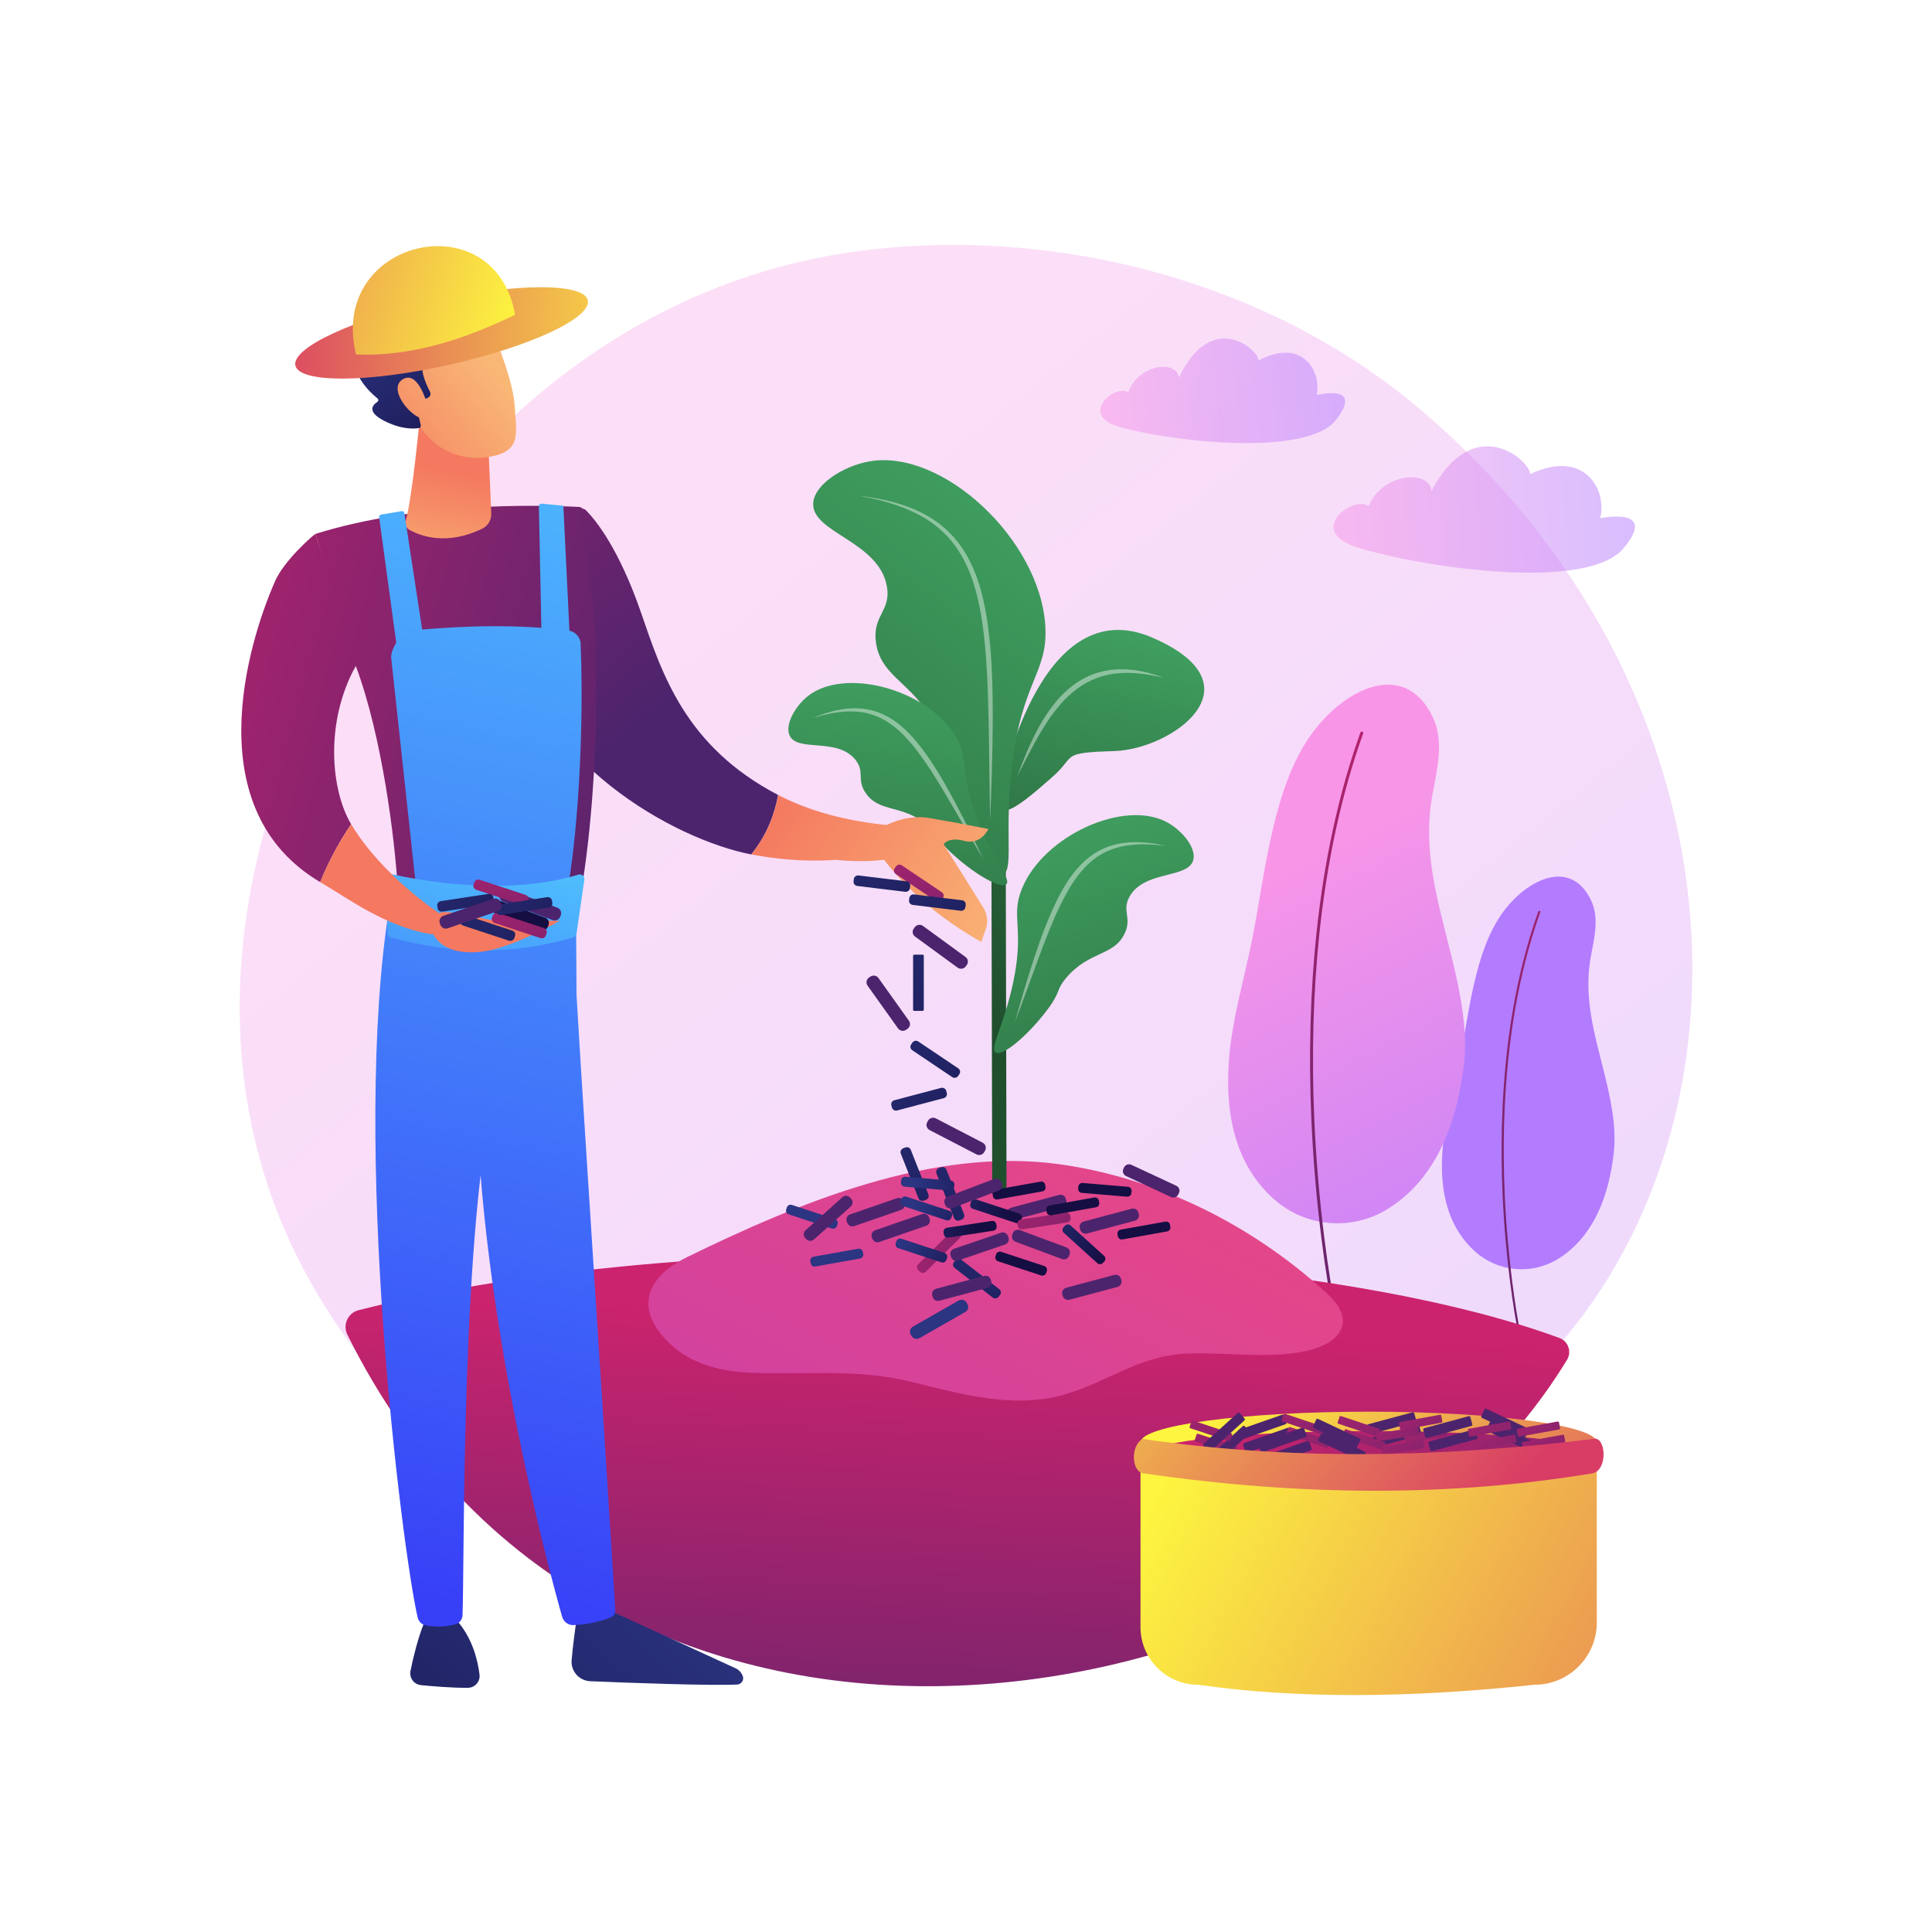 <?xml version="1.0" encoding="utf-8"?>
<!-- Generator: Adobe Illustrator 27.5.0, SVG Export Plug-In . SVG Version: 6.00 Build 0)  -->
<svg version="1.1" xmlns="http://www.w3.org/2000/svg" xmlns:xlink="http://www.w3.org/1999/xlink" x="0px" y="0px"
	 viewBox="0 0 3710 3710" style="enable-background:new 0 0 3710 3710;" xml:space="preserve">
<g id="Background">
	<g>
		<g>
			<rect style="fill:#FFFFFF;" width="3710" height="3710"/>
		</g>
	</g>
</g>
<g id="Illustration">
	<g>
		<linearGradient id="SVGID_1_" gradientUnits="userSpaceOnUse" x1="3525.918" y1="3928.915" x2="1141.006" y2="967.005">
			<stop  offset="0" style="stop-color:#B37CFF"/>
			<stop  offset="1" style="stop-color:#F895E7"/>
		</linearGradient>
		<path style="opacity:0.3;fill:url(#SVGID_1_);" d="M2967.242,2612.28c-56.13,59.589-271.724,301.357-313.686,331.719
			c-493.246,356.891-994.314,287.379-1118.355,261.973c-183.168-37.516-556.943-259.263-812.922-562.825
			c-387.275-459.265-307.256-1033.594-6.86-1511.225c54.947-87.367,345.195-572.273,935.122-650.037
			c357.017-47.062,773.185,47.856,1074.562,302.477C3357.721,1318.836,3392.598,2160.707,2967.242,2612.28z"/>
		<g>
			<g>
				
					<linearGradient id="SVGID_00000108279814401750250570000013509768094446741394_" gradientUnits="userSpaceOnUse" x1="3331.907" y1="1791.705" x2="3698.814" y2="1523.58">
					<stop  offset="0" style="stop-color:#B37CFF"/>
					<stop  offset="1" style="stop-color:#F895E7"/>
				</linearGradient>
				<path style="fill:url(#SVGID_00000108279814401750250570000013509768094446741394_);" d="M3099.033,2212.73
					c8.205-73.899-21.871-157.156-38.31-234.297c-8.691-40.786-13.583-81.412-8.646-123.052
					c4.909-41.401,22.454-86.667,2.989-126.938c-39.221-81.13-123.085-40.131-169.495,23.989
					c-53.855,74.408-64.643,192.902-82.558,284.531c-10.8,55.239-28.124,112.147-32.742,168.18
					c-7.651,92.824,15.804,156.115,61.727,197.652c44.046,39.84,108.937,45.865,159.625,14.914
					C3037.411,2389.748,3085.797,2331.945,3099.033,2212.73z"/>
				
					<linearGradient id="SVGID_00000054971638861016070550000000628137739370856076_" gradientUnits="userSpaceOnUse" x1="3527.334" y1="1694.013" x2="2468.949" y2="2519.552">
					<stop  offset="0" style="stop-color:#CB236D"/>
					<stop  offset="1" style="stop-color:#4C246D"/>
				</linearGradient>
				<path style="fill:url(#SVGID_00000054971638861016070550000000628137739370856076_);" d="M2916.433,2560.406
					c-0.573-0.261-1.018-0.781-1.157-1.444c-8.021-38.225-24.604-143.179-29.949-266.798c-3.924-90.742-1.523-178.462,7.135-260.723
					c10.827-102.864,31.525-197.439,61.52-281.1c0.382-1.066,1.556-1.62,2.621-1.238c1.075,0.375,1.621,1.556,1.238,2.621
					c-29.879,83.34-50.502,177.579-61.296,280.098c-8.639,82.05-11.036,169.555-7.125,260.085
					c5.329,123.365,21.868,228.079,29.869,266.213c0.232,1.108-0.477,2.195-1.586,2.427
					C2917.259,2560.64,2916.818,2560.581,2916.433,2560.406z"/>
			</g>
		</g>
		<g>
			<g>
				
					<linearGradient id="SVGID_00000151509669915507140100000017066742478613534392_" gradientUnits="userSpaceOnUse" x1="3032.521" y1="2720.982" x2="2488.626" y2="1639.906">
					<stop  offset="0" style="stop-color:#B37CFF"/>
					<stop  offset="1" style="stop-color:#F895E7"/>
				</linearGradient>
				<path style="fill:url(#SVGID_00000151509669915507140100000017066742478613534392_);" d="M2811.362,2040.883
					c11.255-101.372-30.002-215.58-52.552-321.4c-11.922-55.949-18.633-111.679-11.86-168.799
					c6.734-56.792,30.802-118.886,4.1-174.129c-53.802-111.292-168.845-55.051-232.507,32.907
					c-73.877,102.071-88.674,264.616-113.25,390.309c-14.815,75.774-38.579,153.839-44.915,230.703
					c-10.495,127.333,21.68,214.154,84.674,271.133c60.421,54.651,149.436,62.917,218.968,20.458
					C2726.832,2283.71,2793.205,2204.418,2811.362,2040.883z"/>
				
					<linearGradient id="SVGID_00000086690409671121957590000009152635386276870803_" gradientUnits="userSpaceOnUse" x1="3067.498" y1="1524.796" x2="2080.424" y2="2424.578">
					<stop  offset="0" style="stop-color:#CB236D"/>
					<stop  offset="1" style="stop-color:#4C246D"/>
				</linearGradient>
				<path style="fill:url(#SVGID_00000086690409671121957590000009152635386276870803_);" d="M2560.878,2517.813
					c-0.786-0.358-1.396-1.073-1.588-1.981c-11.003-52.436-33.751-196.408-41.083-365.984
					c-5.382-124.476-2.09-244.807,9.788-357.651c14.852-141.105,43.245-270.84,84.391-385.603c0.524-1.461,2.134-2.222,3.595-1.698
					c1.475,0.515,2.223,2.134,1.699,3.596c-40.988,114.323-69.278,243.596-84.084,384.229
					c-11.851,112.553-15.139,232.589-9.774,356.775c7.31,169.228,29.998,312.871,40.973,365.181c0.319,1.52-0.655,3.011-2.175,3.329
					C2562.011,2518.134,2561.406,2518.054,2560.878,2517.813z"/>
			</g>
		</g>
		
			<linearGradient id="SVGID_00000159455818204208133710000000523062494888987579_" gradientUnits="userSpaceOnUse" x1="116.909" y1="83.047" x2="577.301" y2="176.957" gradientTransform="matrix(-0.994 -0.108 -0.108 0.994 2704.677 662.457)">
			<stop  offset="0" style="stop-color:#B37CFF"/>
			<stop  offset="1" style="stop-color:#F895E7"/>
		</linearGradient>
		<path style="opacity:0.5;fill:url(#SVGID_00000159455818204208133710000000523062494888987579_);" d="M2528.277,758.669
			c9.823-43.852-26.171-111.935-111.603-66.399c0.368-21.295-90.567-99.031-152.909,32.891
			c-3.806-34.354-77.544-26.558-97.242,28.255c-25.28-17.286-98.544,44.551-14.186,67.317
			c107.729,29.073,359.34,55.905,413.553-14.833C2620.104,735.162,2528.277,758.669,2528.277,758.669z"/>
		
			<linearGradient id="SVGID_00000140719429265588154110000011754299034142562975_" gradientUnits="userSpaceOnUse" x1="-529.93" y1="171.564" x2="36.816" y2="287.167" gradientTransform="matrix(-0.99 -0.142 -0.138 0.961 2635.876 725.904)">
			<stop  offset="0" style="stop-color:#B37CFF"/>
			<stop  offset="1" style="stop-color:#F895E7"/>
		</linearGradient>
		<path style="opacity:0.5;fill:url(#SVGID_00000140719429265588154110000011754299034142562975_);" d="M3072.75,995.119
			c13.734-51.948-27.955-134.989-134.724-84.553c1.256-25.432-107.625-122.57-189.264,32.18
			c-3.383-41.233-94.349-35.353-120.639,29.234c-30.433-21.836-122.855,48.648-19.985,79.786
			c131.37,39.766,439.747,83.559,509.08,1.55C3186.552,971.305,3072.75,995.119,3072.75,995.119z"/>
		
			<linearGradient id="SVGID_00000148642261886877574100000005180750463058835866_" gradientUnits="userSpaceOnUse" x1="1839.975" y1="2537.739" x2="1786.257" y2="3746.397">
			<stop  offset="0" style="stop-color:#CB236D"/>
			<stop  offset="1" style="stop-color:#4C246D"/>
		</linearGradient>
		<path style="fill:url(#SVGID_00000148642261886877574100000005180750463058835866_);" d="M667.008,2562.836
			c502.824,1015.777,1907.598,762.69,2342.124,48.447c9.402-15.455,2.383-35.697-14.587-41.966
			c-506.175-187.006-1634.65-224.13-2305.946-53.383C668.13,2521.141,657.638,2543.907,667.008,2562.836z"/>
		
			<linearGradient id="SVGID_00000139251789272373729010000012931908322885292711_" gradientUnits="userSpaceOnUse" x1="979.221" y1="4432.587" x2="2271.957" y2="1776.97">
			<stop  offset="0" style="stop-color:#A737D5"/>
			<stop  offset="1" style="stop-color:#EF497A"/>
		</linearGradient>
		<path style="fill:url(#SVGID_00000139251789272373729010000012931908322885292711_);" d="M2562.959,2499.305
			c-5.869-7.176-12.768-13.671-19.639-19.903c-140.417-127.358-319.218-217.065-507.562-243.529
			c-243.377-34.196-501.753,73.301-716.259,178.067c-87.483,42.727-100.23,109.101-24.877,173.452
			c39.277,33.542,92.562,46.215,144.165,48.435c103.984,4.474,205.321-8.007,308.05,16.891
			c96.931,23.493,196.829,53.465,296.173,25.464c84.387-23.785,142.4-74.698,235.425-78.798
			c76.145-3.357,155.602,10.977,230.749-5.276c34.32-7.429,82.496-30.284,66.133-74.061
			C2572.467,2512.422,2568.109,2505.602,2562.959,2499.305z"/>
		<g>
			<g>
				
					<linearGradient id="SVGID_00000125571514052991330990000001055930513606892964_" gradientUnits="userSpaceOnUse" x1="226.719" y1="1172.697" x2="45.034" y2="1983.79" gradientTransform="matrix(1 0 0 1 1946.241 0)">
					<stop  offset="0" style="stop-color:#41A362"/>
					<stop  offset="1" style="stop-color:#204F2E"/>
				</linearGradient>
				<path style="fill:url(#SVGID_00000125571514052991330990000001055930513606892964_);" d="M1925.826,1499.983
					c0,0,74.998-367.398,286.828-275.652c211.83,91.746,37.041,214.202-71.521,217.81c-108.562,3.608-72.22,8.147-121.412,50.906
					C1970.527,1535.806,1892.57,1607.287,1925.826,1499.983z"/>
				<path style="opacity:0.42;fill:#FFFFFF;" d="M1954.062,1489.335c10.844-30.131,23.02-59.849,38.246-88.282
					c15.228-28.295,33.684-55.702,58.577-77.315c12.47-10.662,26.436-19.777,41.594-26.325
					c15.176-6.452,31.372-10.528,47.707-11.685c32.775-2.718,65.069,4.633,94.913,15.895c-31.097-7.276-62.982-12.128-94.104-8.076
					c-31.087,3.698-60.172,17.282-83.525,37.803c-11.866,10.069-22.351,21.797-31.912,34.269
					c-9.671,12.41-18.218,25.738-26.439,39.295C1982.85,1432.167,1968.729,1460.856,1954.062,1489.335z"/>
			</g>
			
				<linearGradient id="SVGID_00000074441785262526698620000011650754087285658280_" gradientUnits="userSpaceOnUse" x1="430.07" y1="2620.372" x2="-57.81" y2="3256.095" gradientTransform="matrix(1 0.002 0.002 1.732 1937.942 -3706.795)">
				<stop  offset="0" style="stop-color:#41A362"/>
				<stop  offset="1" style="stop-color:#204F2E"/>
			</linearGradient>
			<path style="fill:url(#SVGID_00000074441785262526698620000011650754087285658280_);" d="M1932.776,2275.341
				c0.03,12.982-6.093,23.521-13.676,23.538l0,0c-7.583,0.018-13.755-10.493-13.784-23.476l-1.924-834.523
				c-0.03-12.983,6.093-23.521,13.677-23.539l0,0c7.582-0.017,13.754,10.495,13.783,23.477L1932.776,2275.341z"/>
			<g>
				
					<linearGradient id="SVGID_00000004548051572954305160000002740133076872845969_" gradientUnits="userSpaceOnUse" x1="-435.663" y1="919.781" x2="-1063.594" y2="2512.262" gradientTransform="matrix(0.97 0.242 -0.242 0.97 2678.593 125.813)">
					<stop  offset="0" style="stop-color:#41A362"/>
					<stop  offset="1" style="stop-color:#204F2E"/>
				</linearGradient>
				<path style="fill:url(#SVGID_00000004548051572954305160000002740133076872845969_);" d="M1925.837,1678.613
					c-23.69,6.267-75.596-81.646-103.882-170.117c-18.402-57.554-4.187-58.866-20.357-100.096
					c-37.799-96.377-110.004-102.929-119.57-175.068c-6.912-52.123,29.333-59.629,21.074-107.061
					c-15.073-86.553-142.951-102.85-141.545-158.719c0.925-36.799,57.473-72.569,107.57-81.511
					c139.804-24.953,328.361,149.397,338.233,316.668c5.305,89.907-45.334,104.479-64.503,270.648
					C1928.586,1597.07,1946.96,1673.024,1925.837,1678.613z"/>
				<path style="opacity:0.42;fill:#FFFFFF;" d="M1650.229,952.352c31.352,3.354,62.58,9.636,92.469,20.557l11.123,4.325
					c3.741,1.37,7.234,3.328,10.867,4.967c3.561,1.79,7.29,3.269,10.72,5.321l10.392,5.99c3.543,1.879,6.733,4.321,10.039,6.58
					l4.928,3.449c1.652,1.138,3.303,2.279,4.802,3.62l9.241,7.728l2.307,1.941l2.135,2.125l4.271,4.259
					c5.921,5.479,10.838,11.866,16.072,17.987c2.51,3.141,4.675,6.541,7.026,9.803l3.461,4.948c1.116,1.669,2.064,3.443,3.105,5.164
					l6.105,10.397l5.343,10.784l2.654,5.403c0.843,1.82,1.544,3.695,2.323,5.541l4.561,11.121
					c11.236,30.02,17.738,61.397,22.403,92.777c8.687,62.958,10.008,126.328,9.756,189.424
					c-0.179,63.138-2.484,126.174-5.002,189.217c-0.833-31.541-0.959-63.079-1.552-94.61c-0.336-31.531-0.707-63.053-1.305-94.545
					c-0.703-31.492-1.347-62.974-3.198-94.358c-1.702-31.38-4.149-62.715-8.662-93.692c-4.403-30.958-10.766-61.695-21.356-90.905
					c-10.767-29.013-25.761-56.767-47.341-78.994c-21.112-22.675-48.208-39.203-77.007-51.197c-1.798-0.767-3.564-1.616-5.392-2.312
					l-5.521-1.997l-11.054-4c-7.444-2.456-15.028-4.511-22.551-6.793l-22.962-5.453L1650.229,952.352z"/>
			</g>
			<g>
				
					<linearGradient id="SVGID_00000045616491750470833780000011588567575708378537_" gradientUnits="userSpaceOnUse" x1="267.78" y1="1297.504" x2="-125.93" y2="2295.983" gradientTransform="matrix(0.969 -0.249 0.249 0.969 1179.412 53.485)">
					<stop  offset="0" style="stop-color:#41A362"/>
					<stop  offset="1" style="stop-color:#204F2E"/>
				</linearGradient>
				<path style="fill:url(#SVGID_00000045616491750470833780000011588567575708378537_);" d="M1932.307,1697.998
					c-11.175,10.448-66.342-22.723-108.648-63.172c-27.523-26.314-20.078-31.233-41.443-49.201
					c-49.94-42.003-91.744-24.307-118.796-61.273c-19.546-26.709-1.82-41.546-20.693-65.27
					c-34.44-43.291-109.892-14.54-125.981-45.77c-10.598-20.57,9.795-56.988,34.727-76.705
					c69.578-55.022,226.208-14.506,282.145,74.842c30.065,48.024,6.533,71.006,46.119,168.316
					C1909.209,1652.21,1942.271,1688.681,1932.307,1697.998z"/>
				<path style="opacity:0.42;fill:#FFFFFF;" d="M1561.065,1378.757c18.251-7.81,37.392-13.921,57.297-16.889l7.485-0.98
					c2.497-0.344,5.03-0.341,7.546-0.528c5.041-0.446,10.107-0.249,15.185-0.128c10.121,0.577,20.308,2.059,30.079,5.118
					c4.979,1.252,9.666,3.334,14.464,5.141c2.354,1.003,4.605,2.229,6.911,3.341l3.439,1.708c1.125,0.606,2.2,1.295,3.303,1.941
					l6.579,3.941l6.266,4.38c4.277,2.813,8.031,6.243,12.046,9.377c15.397,13.289,28.52,28.741,40.636,44.705
					c23.853,32.285,43.667,66.941,62.336,102c18.697,35.072,36.223,70.672,53.11,106.627c-20.584-33.977-40.054-68.564-59.976-102.8
					c-10.044-17.069-19.923-34.213-30.489-50.889c-10.439-16.748-21.231-33.249-33.04-48.905
					c-11.684-15.718-24.382-30.679-38.833-43.574c-14.477-12.757-30.825-23.534-49.115-29.528
					c-18.179-6.325-37.897-7.728-57.366-6.059C1599.385,1368.292,1580.062,1373.033,1561.065,1378.757z"/>
			</g>
			<g>
				
					<linearGradient id="SVGID_00000121981608270564389250000003202024452336020408_" gradientUnits="userSpaceOnUse" x1="-2637.774" y1="1069.494" x2="-3051.578" y2="2118.93" gradientTransform="matrix(-0.997 -0.08 -0.08 0.997 -536.394 242.005)">
					<stop  offset="0" style="stop-color:#41A362"/>
					<stop  offset="1" style="stop-color:#204F2E"/>
				</linearGradient>
				<path style="fill:url(#SVGID_00000121981608270564389250000003202024452336020408_);" d="M1911.953,2021.119
					c13.476,8.851,64.649-35.303,101.174-84.724c23.762-32.15,15.154-35.93,34.044-58.339
					c44.156-52.383,90.693-41.445,112.037-84.553c15.421-31.147-5.64-43.387,9.625-71.321
					c27.856-50.973,111.274-34.535,122.294-69.756c7.259-23.199-20.476-57.336-49.892-73.357
					c-82.089-44.71-237.102,25.029-278.897,127.549c-22.464,55.104,6.092,74.758-17.313,182.635
					C1927.6,1969.567,1899.937,2013.226,1911.953,2021.119z"/>
				<path style="opacity:0.42;fill:#FFFFFF;" d="M2238.928,1624.46c-20.679-2.616-41.528-4.151-62.061-2.325
					c-20.471,1.692-40.689,6.564-58.435,16.331c-17.923,9.43-32.98,23.495-45.71,39.305c-12.69,15.934-23.153,33.721-32.436,52.095
					c-9.413,18.341-17.615,37.371-25.4,56.59c-7.921,19.174-15.054,38.705-22.353,58.19c-14.415,39.043-28.28,78.374-43.359,117.286
					c11.098-40.226,22.872-80.22,35.938-119.876c13.044-39.636,27.316-79.072,46.203-116.758
					c9.669-18.692,20.467-37.036,34.026-53.528c3.585-3.961,6.864-8.174,10.782-11.846l5.702-5.646l6.098-5.249
					c1.982-1.806,4.136-3.41,6.328-4.97c2.189-1.554,4.287-3.236,6.556-4.675c4.633-2.734,9.12-5.698,14.042-7.882
					c9.567-4.885,19.835-8.236,30.207-10.613l7.838-1.521c2.602-0.564,5.267-0.682,7.892-1.039
					c5.257-0.751,10.544-0.934,15.821-1.105C2197.733,1616.749,2218.635,1619.663,2238.928,1624.46z"/>
			</g>
		</g>
		<g>
			<g>
				
					<linearGradient id="SVGID_00000181769227240866421780000011155224440540413845_" gradientUnits="userSpaceOnUse" x1="4269.054" y1="1415.906" x2="2903.986" y2="1783.918" gradientTransform="matrix(-0.806 -0.592 -0.592 0.806 4639.234 1657.5)">
					<stop  offset="0" style="stop-color:#CB236D"/>
					<stop  offset="1" style="stop-color:#4C246D"/>
				</linearGradient>
				<path style="fill:url(#SVGID_00000181769227240866421780000011155224440540413845_);" d="M1494.199,1526.55
					c-178.666-93.088-223.118-233.609-262.92-349.208c-42.566-123.624-87.076-178.299-106.047-197.466
					c-4.665-4.713-12.536-3.877-16.147,1.668l-137.98,211.843c50.436,272.646,328.399,419.821,471.527,447.381
					C1474.085,1601.846,1488.2,1560.401,1494.199,1526.55z"/>
				
					<linearGradient id="SVGID_00000165225141870560291100000001166322328953414330_" gradientUnits="userSpaceOnUse" x1="2069.214" y1="1733.002" x2="2607.691" y2="1768.604" gradientTransform="matrix(-0.806 -0.592 -0.592 0.806 4639.234 1657.5)">
					<stop  offset="0" style="stop-color:#F9B776"/>
					<stop  offset="1" style="stop-color:#F47960"/>
				</linearGradient>
				<path style="fill:url(#SVGID_00000165225141870560291100000001166322328953414330_);" d="M1790.938,1596.012l-74.473-10.392
					c-92.643-7.989-165.046-29.256-222.267-59.07c-5.999,33.85-20.114,75.296-51.567,114.218
					c91.112,17.545,161.704,10.425,161.704,10.425C1778.212,1667.784,1790.938,1596.012,1790.938,1596.012z"/>
			</g>
			
				<linearGradient id="SVGID_00000084488394711035550530000001640010230043842217_" gradientUnits="userSpaceOnUse" x1="2075.426" y1="1655.306" x2="2612.27" y2="1690.8" gradientTransform="matrix(-0.806 -0.592 -0.592 0.806 4639.234 1657.5)">
				<stop  offset="0" style="stop-color:#F9B776"/>
				<stop  offset="1" style="stop-color:#F47960"/>
			</linearGradient>
			<path style="fill:url(#SVGID_00000084488394711035550530000001640010230043842217_);" d="M1892.869,1784.633
				c4.973-13.828,3.317-29.143-4.5-41.622l-76.286-121.781c0,0,8.576-14.922,40.031-6.435c31.457,8.489,45.909-22.829,45.909-22.829
				s-44.727-9.237-111.578-20.917c-38.231-6.68-71.953,6.08-93.837,18.227l0.928,56.517
				c52.008,68.342,116.732,121.226,190.696,162.872L1892.869,1784.633z"/>
			
				<linearGradient id="SVGID_00000103968540888208676310000010412761753407799221_" gradientUnits="userSpaceOnUse" x1="1836.043" y1="1137.944" x2="458.272" y2="1509.38" gradientTransform="matrix(-1 0 0 1 1835.962 0)">
				<stop  offset="0" style="stop-color:#CB236D"/>
				<stop  offset="1" style="stop-color:#4C246D"/>
			</linearGradient>
			<path style="fill:url(#SVGID_00000103968540888208676310000010412761753407799221_);" d="M1111.964,973.441
				c4.21,0.211,7.725,3.304,8.341,7.427c7.79,52.127,0.759,106.015,16.79,159.913c6.518,25.783,26.543,389.657-40.879,670.563
				c-1.765,7.35-8.155,12.793-15.847,13.421c-43.086,3.518-187.293,11.885-325.946-18.91c-6.223-1.382-9.626-7.999-7.153-13.753
				l1.26-2.935c11.561-26.895,16.732-55.973,15.074-85.105c-5.03-88.484-29.108-288.421-80.431-425.448
				c-2.984,4.992-5.77,9.917-8.468,14.813c-9.291-90.124-44.201-178.777-68.851-268.18
				C797.624,964.981,1027.996,969.24,1111.964,973.441z"/>
			
				<linearGradient id="SVGID_00000111883386005542337950000005727883230767031209_" gradientUnits="userSpaceOnUse" x1="-9538.944" y1="1140.675" x2="-9494.507" y2="907.378" gradientTransform="matrix(1 0 0 1 10367.578 0)">
				<stop  offset="0" style="stop-color:#F9B776"/>
				<stop  offset="1" style="stop-color:#F47960"/>
			</linearGradient>
			<path style="fill:url(#SVGID_00000111883386005542337950000005727883230767031209_);" d="M805.387,810.391
				c0,0-14.027,146.644-26.377,190.021c-1.874,6.581,1.018,13.521,7.064,16.937c20.961,11.842,71.233,31.159,139.999-2.165
				c11.14-5.398,17.838-16.881,17.318-29.032l-6.059-141.705L805.387,810.391z"/>
			<g>
				
					<linearGradient id="SVGID_00000067945902827170707450000011594378135533203857_" gradientUnits="userSpaceOnUse" x1="-9418.39" y1="712.269" x2="-9673.279" y2="907.299" gradientTransform="matrix(1 0 0 1 10367.578 0)">
					<stop  offset="0" style="stop-color:#F9B776"/>
					<stop  offset="1" style="stop-color:#F47960"/>
				</linearGradient>
				<path style="fill:url(#SVGID_00000067945902827170707450000011594378135533203857_);" d="M940.358,622.788
					c0,0,44.864,101.903,47.876,155.388c3.013,53.485,14.669,88.191-47.876,98.962c-62.545,10.77-115.233-20.037-143.777-73.315
					c0,0-44.724-82.095-34.69-115.715C771.923,654.487,940.358,622.788,940.358,622.788z"/>
				
					<linearGradient id="SVGID_00000039094698288561129790000004507068077070369695_" gradientUnits="userSpaceOnUse" x1="-9624.415" y1="578.938" x2="-9387.849" y2="883.518" gradientTransform="matrix(1 0 0 1 10367.578 0)">
					<stop  offset="0" style="stop-color:#2B3582"/>
					<stop  offset="1" style="stop-color:#150E42"/>
				</linearGradient>
				<path style="fill:url(#SVGID_00000039094698288561129790000004507068077070369695_);" d="M817.954,765.516l3.56-1.552
					c4.533-1.976,6.472-7.31,4.195-11.661c-8.819-16.85-26.013-55.461-3.801-64.469c20.928-8.487,43.571-13.25,65.089-20.062
					c19.969-6.322,58.76-12.939,69.174-33.774c3.011-6.024-0.288-13.13-3.536-19.033c-6.079-11.049-12.157-22.099-18.236-33.148
					c-5.138-9.34-10.457-18.904-18.645-25.797c-18.744-15.779-41.11-1.929-61.855,1.857c-77.16,14.08-128.173,44.955-129.443,97.675
					c-0.08,3.349-3.684,5.212-6.578,3.468c-5.697-3.433-14.814-5.043-26.998,5.087c-21.19,17.618-12.519,63.32,33.934,100.914
					c2.206,1.786,2.188,5.193-0.201,6.731c-8.422,5.42-20.976,18.319,11.553,35.513c33.647,17.784,58.772,16.325,68.446,14.746
					c2.407-0.393,3.958-2.697,3.433-5.053l-10.326-46.337c-0.585-2.622,1.435-5.106,4.15-5.106H817.954z"/>
				
					<linearGradient id="SVGID_00000171715955697669023920000012763624530664655032_" gradientUnits="userSpaceOnUse" x1="-9450.448" y1="670.921" x2="-9705.31" y2="865.929" gradientTransform="matrix(1 0 0 1 10367.578 0)">
					<stop  offset="0" style="stop-color:#F9B776"/>
					<stop  offset="1" style="stop-color:#F47960"/>
				</linearGradient>
				<path style="fill:url(#SVGID_00000171715955697669023920000012763624530664655032_);" d="M819.896,775.294
					c0,0-17.115-65.094-46.63-46.842c-29.516,18.251,15.316,72.935,39.045,75.371L819.896,775.294z"/>
			</g>
			<g>
				
					<linearGradient id="SVGID_00000081620858916736057290000000522524375374343300_" gradientUnits="userSpaceOnUse" x1="500.238" y1="657.533" x2="1349.743" y2="625.749" gradientTransform="matrix(-1 0 0 1 1835.962 0)">
					<stop  offset="0" style="stop-color:#FDF53F"/>
					<stop  offset="1" style="stop-color:#D93C65"/>
				</linearGradient>
				<path style="fill:url(#SVGID_00000081620858916736057290000000522524375374343300_);" d="M1128.705,576.583
					c7.744,33.899-111.66,89.452-266.697,124.081c-155.037,34.629-286.997,35.22-294.742,1.321
					c-7.744-33.899,111.66-89.452,266.697-124.081C989,543.276,1120.96,542.684,1128.705,576.583z"/>
				<g>
					
						<linearGradient id="SVGID_00000054240084722676094710000009111751747197312181_" gradientUnits="userSpaceOnUse" x1="845.462" y1="637.815" x2="1677.403" y2="403.832" gradientTransform="matrix(-1 0 0 1 1835.962 0)">
						<stop  offset="0" style="stop-color:#FDF53F"/>
						<stop  offset="1" style="stop-color:#D93C65"/>
					</linearGradient>
					<path style="fill:url(#SVGID_00000054240084722676094710000009111751747197312181_);" d="M989.043,604.508
						c-38.035-218.387-359.481-146.342-305.402,76.278C814.585,686.073,929.339,632.713,989.043,604.508z"/>
				</g>
			</g>
			<g>
				
					<linearGradient id="SVGID_00000037692620747360102850000016516288250926461119_" gradientUnits="userSpaceOnUse" x1="1183.351" y1="285.236" x2="584.087" y2="3014.659">
					<stop  offset="0" style="stop-color:#53D8FF"/>
					<stop  offset="1" style="stop-color:#3840F7"/>
				</linearGradient>
				<path style="fill:url(#SVGID_00000037692620747360102850000016516288250926461119_);" d="M1091.998,1696.567
					c-80.533,36.485-188.274,37.859-292.831,8.928L751.27,1264.16c-2.091-19.218,22.038-53.718,41.586-53.718
					c105.204-9.772,204.584-11.429,294.574,0c16.153,0,28.879,13.609,27.617,29.531
					C1121.072,1387.37,1111.562,1577.058,1091.998,1696.567z"/>
				
					<linearGradient id="SVGID_00000149358695588829303220000003750799250962335363_" gradientUnits="userSpaceOnUse" x1="963.97" y1="237.069" x2="364.708" y2="2966.485">
					<stop  offset="0" style="stop-color:#53D8FF"/>
					<stop  offset="1" style="stop-color:#3840F7"/>
				</linearGradient>
				<path style="fill:url(#SVGID_00000149358695588829303220000003750799250962335363_);" d="M814.799,1235.78l-51.263,17.781
					L728.08,993.534c-0.35-2.57,1.421-4.951,4.006-5.387l39.277-6.611c2.415-0.406,4.696,1.225,5.063,3.619L814.799,1235.78z"/>
				
					<linearGradient id="SVGID_00000134251492042687831890000014987784280914077117_" gradientUnits="userSpaceOnUse" x1="1238.994" y1="297.452" x2="639.732" y2="3026.865">
					<stop  offset="0" style="stop-color:#53D8FF"/>
					<stop  offset="1" style="stop-color:#3840F7"/>
				</linearGradient>
				<path style="fill:url(#SVGID_00000134251492042687831890000014987784280914077117_);" d="M1093.659,1215.332l-53.839,2.56
					l-5.026-245.719c-0.061-2.966,2.721-5.322,5.918-5.013l41.072,3.965L1093.659,1215.332z"/>
			</g>
			<g>
				
					<linearGradient id="SVGID_00000127743999693747953710000011619587595196594836_" gradientUnits="userSpaceOnUse" x1="-2444.328" y1="6668.128" x2="-2505.71" y2="6820.869" gradientTransform="matrix(-0.594 0.804 -0.804 -0.594 5839.411 7940.841)">
					<stop  offset="0" style="stop-color:#CB236D"/>
					<stop  offset="1" style="stop-color:#4C246D"/>
				</linearGradient>
				<path style="fill:url(#SVGID_00000127743999693747953710000011619587595196594836_);" d="M1754.773,1782.992l1.953-2.616
					c3.652-4.891,10.687-5.939,15.634-2.328l81.745,59.67c4.947,3.611,6.006,10.568,2.355,15.459l-1.953,2.616
					c-3.652,4.891-10.687,5.939-15.634,2.328l-81.745-59.67C1752.181,1794.84,1751.121,1787.884,1754.773,1782.992z"/>
				
					<linearGradient id="SVGID_00000064330733966956864440000007191949252049130634_" gradientUnits="userSpaceOnUse" x1="4803.848" y1="3780.92" x2="4392.284" y2="4072.378" gradientTransform="matrix(0.562 -0.827 0.827 0.562 -4066.837 3325.873)">
					<stop  offset="0" style="stop-color:#CB236D"/>
					<stop  offset="1" style="stop-color:#4C246D"/>
				</linearGradient>
				<path style="fill:url(#SVGID_00000064330733966956864440000007191949252049130634_);" d="M1810.752,1724.42l-2.474,3.6
					c-2.496,3.632-7.544,4.583-11.217,2.115l-76.854-51.651c-3.673-2.468-4.635-7.459-2.139-11.091l2.474-3.6
					c2.496-3.632,7.544-4.583,11.216-2.115l76.854,51.651C1812.286,1715.797,1813.249,1720.788,1810.752,1724.42z"/>
				
					<linearGradient id="SVGID_00000087395758505490348850000012297672215472391591_" gradientUnits="userSpaceOnUse" x1="4066.612" y1="6770.829" x2="3650.114" y2="7065.78" gradientTransform="matrix(-0.258 -0.966 0.966 -0.258 -3896.169 7646.287)">
					<stop  offset="0" style="stop-color:#2B3582"/>
					<stop  offset="1" style="stop-color:#150E42"/>
				</linearGradient>
				<path style="fill:url(#SVGID_00000087395758505490348850000012297672215472391591_);" d="M1817.001,2094.739l1.136,4.205
					c1.146,4.242-1.426,8.64-5.716,9.774l-89.777,23.718c-4.29,1.134-8.739-1.41-9.885-5.652l-1.136-4.205
					c-1.146-4.242,1.426-8.64,5.716-9.774l89.777-23.718C1811.406,2087.953,1815.855,2090.497,1817.001,2094.739z"/>
				
					<linearGradient id="SVGID_00000163752102718028490990000012454660032032462490_" gradientUnits="userSpaceOnUse" x1="2325.336" y1="1561.815" x2="1886.776" y2="1872.39" gradientTransform="matrix(1 0 0 1 -372.406 191.38)">
					<stop  offset="0" style="stop-color:#2B3582"/>
					<stop  offset="1" style="stop-color:#150E42"/>
				</linearGradient>
				<path style="fill:url(#SVGID_00000163752102718028490990000012454660032032462490_);" d="M1771.798,1941.134h-16.217
					c-1.192,0-2.167-0.975-2.167-2.167V1835.45c0-1.192,0.975-2.167,2.167-2.167h16.217c1.192,0,2.167,0.975,2.167,2.167v103.518
					C1773.965,1940.159,1772.99,1941.134,1771.798,1941.134z"/>
				
					<linearGradient id="SVGID_00000126288336512894821380000005607099195288494218_" gradientUnits="userSpaceOnUse" x1="3358.434" y1="2520.542" x2="2947.688" y2="2811.42" gradientTransform="matrix(0.931 -0.364 0.364 0.931 -2170.222 949.69)">
					<stop  offset="0" style="stop-color:#2B3582"/>
					<stop  offset="1" style="stop-color:#150E42"/>
				</linearGradient>
				<path style="fill:url(#SVGID_00000126288336512894821380000005607099195288494218_);" d="M1778.254,2303.896l-4.099,1.586
					c-4.135,1.6-8.843-0.436-10.461-4.525l-33.862-85.566c-1.618-4.089,0.441-8.744,4.577-10.344l4.099-1.586
					c4.135-1.6,8.843,0.436,10.461,4.525l33.862,85.566C1784.449,2297.641,1782.389,2302.296,1778.254,2303.896z"/>
				
					<linearGradient id="SVGID_00000155828215907543251790000008996751691458882448_" gradientUnits="userSpaceOnUse" x1="3408.266" y1="2580.894" x2="2997.519" y2="2871.772" gradientTransform="matrix(0.931 -0.364 0.364 0.931 -2170.222 949.69)">
					<stop  offset="0" style="stop-color:#2B3582"/>
					<stop  offset="1" style="stop-color:#150E42"/>
				</linearGradient>
				<path style="fill:url(#SVGID_00000155828215907543251790000008996751691458882448_);" d="M1846.649,2341.937l-4.099,1.586
					c-4.136,1.6-8.843-0.437-10.461-4.526l-33.862-85.566c-1.618-4.089,0.441-8.744,4.577-10.344l4.099-1.586
					c4.135-1.6,8.843,0.437,10.461,4.526l33.862,85.566C1852.844,2335.682,1850.784,2340.337,1846.649,2341.937z"/>
				
					<linearGradient id="SVGID_00000061434003545231833080000010574876278977648777_" gradientUnits="userSpaceOnUse" x1="2631.297" y1="7889.868" x2="2214.536" y2="8185.006" gradientTransform="matrix(-0.707 -0.707 0.707 -0.707 -2132.195 9804.815)">
					<stop  offset="0" style="stop-color:#CB236D"/>
					<stop  offset="1" style="stop-color:#4C246D"/>
				</linearGradient>
				<path style="fill:url(#SVGID_00000061434003545231833080000010574876278977648777_);" d="M1840.36,2362.738l3.113,3.078
					c3.14,3.105,3.14,8.186,0,11.291l-65.709,64.972c-3.14,3.105-8.279,3.105-11.419,0l-3.112-3.078
					c-3.14-3.105-3.14-8.186,0-11.291l65.709-64.972C1832.081,2359.633,1837.219,2359.633,1840.36,2362.738z"/>
				
					<linearGradient id="SVGID_00000106149466888539651010000000542971478344266415_" gradientUnits="userSpaceOnUse" x1="4284.002" y1="4135.884" x2="3872.757" y2="4427.115" gradientTransform="matrix(0.618 -0.786 0.786 0.618 -4011.861 3051.435)">
					<stop  offset="0" style="stop-color:#2B3582"/>
					<stop  offset="1" style="stop-color:#150E42"/>
				</linearGradient>
				<path style="fill:url(#SVGID_00000106149466888539651010000000542971478344266415_);" d="M1920.266,2486.848l-2.719,3.422
					c-2.744,3.453-7.845,4.058-11.337,1.345l-73.069-56.768c-3.492-2.713-4.104-7.757-1.36-11.21l2.719-3.422
					c2.744-3.453,7.845-4.058,11.337-1.345l73.07,56.768C1922.397,2478.35,1923.009,2483.395,1920.266,2486.848z"/>
				
					<linearGradient id="SVGID_00000083069184071953362230000010091074120432339370_" gradientUnits="userSpaceOnUse" x1="5071.238" y1="5614.156" x2="4656.77" y2="5907.67" gradientTransform="matrix(0.122 -0.993 0.993 0.122 -4495.097 5887.97)">
					<stop  offset="0" style="stop-color:#2B3582"/>
					<stop  offset="1" style="stop-color:#150E42"/>
				</linearGradient>
				<path style="fill:url(#SVGID_00000083069184071953362230000010091074120432339370_);" d="M1854.414,1737.649l-0.538,4.32
					c-0.542,4.358-4.592,7.485-9,6.949l-92.23-11.223c-4.407-0.536-7.57-4.541-7.027-8.899l0.538-4.32
					c0.542-4.358,4.592-7.485,9-6.949l92.23,11.223C1851.794,1729.286,1854.957,1733.291,1854.414,1737.649z"/>
				
					<linearGradient id="SVGID_00000044168602003262857630000007208769679659612047_" gradientUnits="userSpaceOnUse" x1="5094.36" y1="5503.938" x2="4679.892" y2="5797.452" gradientTransform="matrix(0.122 -0.993 0.993 0.122 -4495.097 5887.97)">
					<stop  offset="0" style="stop-color:#2B3582"/>
					<stop  offset="1" style="stop-color:#150E42"/>
				</linearGradient>
				<path style="fill:url(#SVGID_00000044168602003262857630000007208769679659612047_);" d="M1747.846,1701.243l-0.538,4.32
					c-0.542,4.358-4.592,7.485-9,6.949l-92.23-11.223c-4.408-0.536-7.57-4.541-7.028-8.899l0.538-4.32
					c0.543-4.358,4.593-7.485,9-6.949l92.23,11.223C1745.226,1692.88,1748.389,1696.884,1747.846,1701.243z"/>
				
					<linearGradient id="SVGID_00000125600108738078682470000010687589570578321541_" gradientUnits="userSpaceOnUse" x1="4541.826" y1="3997.172" x2="4130.262" y2="4288.629" gradientTransform="matrix(0.562 -0.827 0.827 0.562 -4066.837 3325.873)">
					<stop  offset="0" style="stop-color:#2B3582"/>
					<stop  offset="1" style="stop-color:#150E42"/>
				</linearGradient>
				<path style="fill:url(#SVGID_00000125600108738078682470000010687589570578321541_);" d="M1842.31,2062.667l-2.474,3.6
					c-2.496,3.632-7.544,4.583-11.217,2.115l-76.854-51.651c-3.673-2.468-4.635-7.459-2.139-11.091l2.474-3.6
					c2.496-3.632,7.544-4.583,11.216-2.115l76.854,51.651C1843.843,2054.045,1844.806,2059.035,1842.31,2062.667z"/>
				
					<linearGradient id="SVGID_00000029028660221714692040000009126236971379569543_" gradientUnits="userSpaceOnUse" x1="3482.133" y1="3199.383" x2="3420.955" y2="3351.616" gradientTransform="matrix(0.817 -0.576 0.576 0.817 -3036.529 1093.838)">
					<stop  offset="0" style="stop-color:#CB236D"/>
					<stop  offset="1" style="stop-color:#4C246D"/>
				</linearGradient>
				<path style="fill:url(#SVGID_00000029028660221714692040000009126236971379569543_);" d="M1742.747,1975.622l-2.688,1.873
					c-5.026,3.503-12.036,2.303-15.579-2.667l-58.538-82.119c-3.543-4.969-2.329-11.901,2.697-15.404l2.688-1.874
					c5.026-3.503,12.036-2.303,15.579,2.667l58.538,82.118C1748.986,1965.188,1747.773,1972.12,1742.747,1975.622z"/>
				
					<linearGradient id="SVGID_00000165938737986099032810000005193348305249389503_" gradientUnits="userSpaceOnUse" x1="4001.675" y1="4912.721" x2="3940.184" y2="5065.732" gradientTransform="matrix(0.465 -0.885 0.885 0.465 -4522.984 3267.497)">
					<stop  offset="0" style="stop-color:#CB236D"/>
					<stop  offset="1" style="stop-color:#4C246D"/>
				</linearGradient>
				<path style="fill:url(#SVGID_00000165938737986099032810000005193348305249389503_);" d="M1891.723,2209.218l-1.528,2.88
					c-2.857,5.384-9.649,7.478-15.094,4.653l-89.975-46.676c-5.445-2.825-7.563-9.541-4.706-14.925l1.528-2.88
					c2.857-5.384,9.649-7.478,15.094-4.653l89.975,46.677C1892.462,2197.118,1894.58,2203.834,1891.723,2209.218z"/>
				
					<linearGradient id="SVGID_00000003070126257069187690000009587069281314768769_" gradientUnits="userSpaceOnUse" x1="1721.516" y1="2651.986" x2="1362.275" y2="3172.381">
					<stop  offset="0" style="stop-color:#2B3582"/>
					<stop  offset="1" style="stop-color:#150E42"/>
				</linearGradient>
				<path style="fill:url(#SVGID_00000003070126257069187690000009587069281314768769_);" d="M1856.209,2501.385l1.644,2.816
					c3.074,5.265,1.233,12.061-4.092,15.101l-87.994,50.234c-5.325,3.04-12.197,1.219-15.272-4.046l-1.644-2.816
					c-3.074-5.265-1.233-12.061,4.092-15.101l87.994-50.234C1846.262,2494.299,1853.135,2496.12,1856.209,2501.385z"/>
			</g>
			
				<linearGradient id="SVGID_00000127741910068318648320000008335280121684487101_" gradientUnits="userSpaceOnUse" x1="-262.056" y1="3003.228" x2="-1196.393" y2="4019.525" gradientTransform="matrix(1 0 0 1 1669.525 0)">
				<stop  offset="0" style="stop-color:#2B3582"/>
				<stop  offset="1" style="stop-color:#150E42"/>
			</linearGradient>
			<path style="fill:url(#SVGID_00000127741910068318648320000008335280121684487101_);" d="M1112.124,3078.936
				c0,0-9.676,54.779-14.42,109.003c-1.854,21.193,14.484,39.594,35.739,40.479c72.212,3.007,226.676,8.856,282.103,6.383
				c8.332-0.372,13.78-8.902,10.696-16.652c-2.584-6.493-7.568-11.744-13.918-14.662l-255.146-117.265L1112.124,3078.936z"/>
			
				<linearGradient id="SVGID_00000166664314440451136810000006252647377958293944_" gradientUnits="userSpaceOnUse" x1="1514.065" y1="357.841" x2="914.8" y2="3087.269">
				<stop  offset="0" style="stop-color:#53D8FF"/>
				<stop  offset="1" style="stop-color:#3840F7"/>
			</linearGradient>
			<path style="fill:url(#SVGID_00000166664314440451136810000006252647377958293944_);" d="M1102.712,1809.057
				c-3.358,17.744,37.497,612.445,78.748,1280.932c0.401,6.498-1.643,12.884-7.466,15.352
				c-13.719,5.813-40.613,14.229-72.844,15.352c-9.982,0.348-18.931-6.381-21.746-16.316
				c-25.568-90.22-148.081-542.25-164.063-974.061c-17.858-482.506,0-16.429,0-16.429l10.474-298.256L1102.712,1809.057z"/>
			
				<linearGradient id="SVGID_00000087377453583410929930000013211802822690444728_" gradientUnits="userSpaceOnUse" x1="-471.659" y1="2810.529" x2="-1405.995" y2="3826.825" gradientTransform="matrix(1 0 0 1 1669.525 0)">
				<stop  offset="0" style="stop-color:#2B3582"/>
				<stop  offset="1" style="stop-color:#150E42"/>
			</linearGradient>
			<path style="fill:url(#SVGID_00000087377453583410929930000013211802822690444728_);" d="M818.623,3107.514
				c0,0-15.403,27.654-30.314,101.139c-2.693,13.271,6.579,25.972,20.056,27.297c23.844,2.344,60.551,5.359,89.955,5.157
				c13.555-0.094,24.134-11.896,22.5-25.352c-3.257-26.823-13.403-70.829-44.749-105.128L818.623,3107.514z"/>
			
				<linearGradient id="SVGID_00000003101541019959125320000004602063643926818221_" gradientUnits="userSpaceOnUse" x1="1282.387" y1="306.978" x2="683.124" y2="3036.395">
				<stop  offset="0" style="stop-color:#53D8FF"/>
				<stop  offset="1" style="stop-color:#3840F7"/>
			</linearGradient>
			<path style="fill:url(#SVGID_00000003101541019959125320000004602063643926818221_);" d="M747.386,1742.992
				c-73.152,457.816,24.504,1230.837,54.527,1362.699c1.838,8.072,8.121,14.257,16.011,15.614
				c13.402,2.304,35.466,4.183,57.217-2.368c7.494-2.257,12.76-9.267,13.066-17.354c4.028-106.607-3.222-761.069,64.94-1019.715
				c3.455-13.108,11.174-24.539,21.853-32.412l132.297-97.532l-1.014-183.934L747.386,1742.992z"/>
			
				<linearGradient id="SVGID_00000067224952268454784500000010540684805027398845_" gradientUnits="userSpaceOnUse" x1="1005.42" y1="1464.884" x2="718.378" y2="2451.907">
				<stop  offset="0" style="stop-color:#53D8FF"/>
				<stop  offset="1" style="stop-color:#3840F7"/>
			</linearGradient>
			<path style="fill:url(#SVGID_00000067224952268454784500000010540684805027398845_);" d="M1100.809,1799.985
				c-119.582,35.276-236.12,31.73-350.469,0.189c-3.856-1.064-6.524-4.601-6.524-8.601V1687.96c0-5.672,5.229-9.858,10.776-8.673
				c123.727,26.433,254.33,31.418,356.111,0.24c6.238-1.911,12.322,3.299,11.386,9.755l-14.988,103.417
				C1106.602,1796.139,1104.142,1799.002,1100.809,1799.985z"/>
			<g>
				
					<linearGradient id="SVGID_00000152249121606592468170000017797157046655052985_" gradientUnits="userSpaceOnUse" x1="1850.966" y1="1190.982" x2="473.763" y2="1562.265" gradientTransform="matrix(-1 0 0 1 1835.962 0)">
					<stop  offset="0" style="stop-color:#CB236D"/>
					<stop  offset="1" style="stop-color:#4C246D"/>
				</linearGradient>
				<path style="fill:url(#SVGID_00000152249121606592468170000017797157046655052985_);" d="M528.369,1115.724
					c17.796-40.38,74.519-89.544,77.486-90.476c24.649,89.404,68.026,163.244,77.317,253.368
					c-60.816,110.45-46.874,240.711-8.893,304.056c-18.677,27.431-40.518,64.771-59.44,111.224
					C381.005,1555.499,473.569,1240.067,528.369,1115.724z"/>
				
					<linearGradient id="SVGID_00000106111545054223524880000018049938688069909663_" gradientUnits="userSpaceOnUse" x1="-9336.3" y1="1418.322" x2="-9484.353" y2="1640.402" gradientTransform="matrix(1 0 0 1 10367.578 0)">
					<stop  offset="0" style="stop-color:#F9B776"/>
					<stop  offset="1" style="stop-color:#F47960"/>
				</linearGradient>
				<path style="fill:url(#SVGID_00000106111545054223524880000018049938688069909663_);" d="M828.712,1794.044l202.455-4.357
					c0,0-176.545-49.344-187.5-35.905c0,0-109.422-71.099-169.388-171.111c-18.676,27.433-40.516,64.772-59.439,111.224
					C668.597,1725.1,739.197,1779.309,828.712,1794.044z"/>
				
					<linearGradient id="SVGID_00000134221598447260311320000018173447880727031946_" gradientUnits="userSpaceOnUse" x1="6159.337" y1="1455.562" x2="6015.213" y2="1671.748" gradientTransform="matrix(-1 0 0 1 6895.695 0)">
					<stop  offset="0" style="stop-color:#F9B776"/>
					<stop  offset="1" style="stop-color:#F47960"/>
				</linearGradient>
				<path style="fill:url(#SVGID_00000134221598447260311320000018173447880727031946_);" d="M823.004,1759.38
					c0,0-4.176,79.761,101.711,68.178c57.546-6.295,150.451-59.348,150.451-59.348S833.013,1767.574,823.004,1759.38z"/>
			</g>
			<g>
				
					<linearGradient id="SVGID_00000010299912350169835590000003257431757847221668_" gradientUnits="userSpaceOnUse" x1="-2403.146" y1="6488.919" x2="-2464.725" y2="6642.15" gradientTransform="matrix(-0.352 0.936 -0.936 -0.352 6390.6 6448.124)">
					<stop  offset="0" style="stop-color:#2B3582"/>
					<stop  offset="1" style="stop-color:#150E42"/>
				</linearGradient>
				<path style="fill:url(#SVGID_00000010299912350169835590000003257431757847221668_);" d="M936.216,1736.245l1.159-3.043
					c2.167-5.69,8.648-8.592,14.402-6.449l95.088,35.408c5.754,2.143,8.689,8.551,6.522,14.241l-1.159,3.043
					c-2.167,5.69-8.648,8.592-14.402,6.449l-95.088-35.407C936.984,1748.343,934.049,1741.934,936.216,1736.245z"/>
				
					<linearGradient id="SVGID_00000029012887793868561760000002885515695747485074_" gradientUnits="userSpaceOnUse" x1="-2429.233" y1="6473.619" x2="-2490.812" y2="6626.85" gradientTransform="matrix(-0.352 0.936 -0.936 -0.352 6390.6 6448.124)">
					<stop  offset="0" style="stop-color:#CB236D"/>
					<stop  offset="1" style="stop-color:#4C246D"/>
				</linearGradient>
				<path style="fill:url(#SVGID_00000029012887793868561760000002885515695747485074_);" d="M959.727,1717.224l1.159-3.043
					c2.167-5.69,8.648-8.592,14.402-6.449l95.088,35.407c5.754,2.143,8.689,8.551,6.522,14.241l-1.159,3.043
					c-2.167,5.69-8.648,8.592-14.402,6.449l-95.088-35.408C960.495,1729.322,957.56,1722.914,959.727,1717.224z"/>
				
					<linearGradient id="SVGID_00000108283433097263636590000017171788079909437584_" gradientUnits="userSpaceOnUse" x1="4707.649" y1="4014.717" x2="4294.517" y2="4307.285" gradientTransform="matrix(0.316 -0.949 0.949 0.316 -4397.407 4704.167)">
					<stop  offset="0" style="stop-color:#CB236D"/>
					<stop  offset="1" style="stop-color:#4C246D"/>
				</linearGradient>
				<path style="fill:url(#SVGID_00000108283433097263636590000017171788079909437584_);" d="M1014.319,1728.498l-1.39,4.13
					c-1.402,4.166-5.997,6.441-10.21,5.055l-88.174-29.008c-4.214-1.386-6.514-5.929-5.112-10.096l1.39-4.13
					c1.402-4.167,5.997-6.441,10.21-5.055l88.174,29.008C1013.421,1719.789,1015.721,1724.332,1014.319,1728.498z"/>
				
					<linearGradient id="SVGID_00000052088938588853317970000003974140792996851367_" gradientUnits="userSpaceOnUse" x1="4658.291" y1="4068.304" x2="4245.159" y2="4360.872" gradientTransform="matrix(0.316 -0.949 0.949 0.316 -4397.407 4704.167)">
					<stop  offset="0" style="stop-color:#CB236D"/>
					<stop  offset="1" style="stop-color:#4C246D"/>
				</linearGradient>
				<path style="fill:url(#SVGID_00000052088938588853317970000003974140792996851367_);" d="M1049.586,1792.252l-1.39,4.13
					c-1.402,4.166-5.997,6.441-10.21,5.055l-88.174-29.008c-4.214-1.386-6.514-5.929-5.112-10.096l1.39-4.13
					c1.402-4.166,5.997-6.441,10.21-5.055l88.174,29.008C1048.687,1783.542,1050.988,1788.086,1049.586,1792.252z"/>
				
					<linearGradient id="SVGID_00000070824594340395612410000008610863250905564064_" gradientUnits="userSpaceOnUse" x1="4879.534" y1="5778.002" x2="4463.512" y2="6072.616" gradientTransform="matrix(-0.153 -0.988 0.988 -0.153 -4111.933 7286.6)">
					<stop  offset="0" style="stop-color:#2B3582"/>
					<stop  offset="1" style="stop-color:#150E42"/>
				</linearGradient>
				<path style="fill:url(#SVGID_00000070824594340395612410000008610863250905564064_);" d="M1059.975,1729.473l0.672,4.301
					c0.678,4.339-2.358,8.439-6.746,9.109l-91.836,14.031c-4.389,0.671-8.534-2.331-9.213-6.671l-0.672-4.301
					c-0.678-4.34,2.358-8.439,6.747-9.109l91.836-14.031C1055.151,1722.131,1059.297,1725.133,1059.975,1729.473z"/>
				
					<linearGradient id="SVGID_00000127024991778733034920000009567115878536981640_" gradientUnits="userSpaceOnUse" x1="4902.987" y1="5667.726" x2="4486.966" y2="5962.34" gradientTransform="matrix(-0.153 -0.988 0.988 -0.153 -4111.933 7286.6)">
					<stop  offset="0" style="stop-color:#2B3582"/>
					<stop  offset="1" style="stop-color:#150E42"/>
				</linearGradient>
				<path style="fill:url(#SVGID_00000127024991778733034920000009567115878536981640_);" d="M947.408,1723.133l0.672,4.301
					c0.678,4.339-2.358,8.439-6.747,9.109l-91.836,14.031c-4.389,0.671-8.534-2.331-9.213-6.671l-0.672-4.301
					c-0.678-4.339,2.358-8.439,6.747-9.109l91.836-14.031C942.584,1715.791,946.73,1718.793,947.408,1723.133z"/>
				
					<linearGradient id="SVGID_00000075848338788868207800000004655043990884275615_" gradientUnits="userSpaceOnUse" x1="4634.495" y1="4012.402" x2="4221.363" y2="4304.969" gradientTransform="matrix(0.316 -0.949 0.949 0.316 -4397.407 4704.167)">
					<stop  offset="0" style="stop-color:#2B3582"/>
					<stop  offset="1" style="stop-color:#150E42"/>
				</linearGradient>
				<path style="fill:url(#SVGID_00000075848338788868207800000004655043990884275615_);" d="M989.028,1797.183l-1.39,4.13
					c-1.402,4.167-5.997,6.441-10.21,5.055l-88.174-29.008c-4.214-1.386-6.514-5.929-5.112-10.096l1.39-4.13
					c1.402-4.167,5.997-6.441,10.21-5.055l88.174,29.008C988.129,1788.474,990.43,1793.017,989.028,1797.183z"/>
				
					<linearGradient id="SVGID_00000057841702390765260440000012068617445401781676_" gradientUnits="userSpaceOnUse" x1="-2433.851" y1="4042.003" x2="-2495.652" y2="4195.787" gradientTransform="matrix(0.326 0.945 -0.945 0.326 5750.212 2746.88)">
					<stop  offset="0" style="stop-color:#CB236D"/>
					<stop  offset="1" style="stop-color:#4C246D"/>
				</linearGradient>
				<path style="fill:url(#SVGID_00000057841702390765260440000012068617445401781676_);" d="M845.556,1775.749l-1.073-3.074
					c-2.007-5.747,1.107-12.073,6.919-14.057l96.043-32.79c5.812-1.984,12.21,1.094,14.216,6.841l1.073,3.074
					c2.007,5.747-1.107,12.073-6.919,14.057l-96.043,32.79C853.96,1784.574,847.562,1781.496,845.556,1775.749z"/>
			</g>
		</g>
		<g>
			
				<linearGradient id="SVGID_00000052796853822377422590000000803497848723743635_" gradientUnits="userSpaceOnUse" x1="-1596.705" y1="3439.149" x2="-1654.813" y2="3583.743" gradientTransform="matrix(0.261 0.965 -0.965 0.261 5943.71 2989.405)">
				<stop  offset="0" style="stop-color:#CB236D"/>
				<stop  offset="1" style="stop-color:#4C246D"/>
			</linearGradient>
			<path style="fill:url(#SVGID_00000052796853822377422590000000803497848723743635_);" d="M1935.012,2334.903l-0.806-2.952
				c-1.507-5.519,1.827-11.252,7.408-12.742l92.225-24.617c5.581-1.49,11.38,1.807,12.887,7.325l0.806,2.952
				c1.507,5.519-1.827,11.252-7.408,12.742l-92.225,24.617C1942.318,2343.718,1936.519,2340.422,1935.012,2334.903z"/>
			
				<linearGradient id="SVGID_00000098200354351712968920000015504686579939803318_" gradientUnits="userSpaceOnUse" x1="-1420.772" y1="3377.016" x2="-1478.88" y2="3521.611" gradientTransform="matrix(0.261 0.965 -0.965 0.261 5943.71 2989.405)">
				<stop  offset="0" style="stop-color:#CB236D"/>
				<stop  offset="1" style="stop-color:#4C246D"/>
			</linearGradient>
			<path style="fill:url(#SVGID_00000098200354351712968920000015504686579939803318_);" d="M2040.842,2488.557l-0.806-2.952
				c-1.507-5.519,1.827-11.252,7.408-12.742l92.225-24.617c5.581-1.49,11.38,1.807,12.887,7.325l0.806,2.952
				c1.507,5.518-1.827,11.252-7.408,12.742l-92.225,24.616C2048.148,2497.372,2042.349,2494.076,2040.842,2488.557z"/>
			
				<linearGradient id="SVGID_00000163051039632228927360000003906060141357487805_" gradientUnits="userSpaceOnUse" x1="-1484.037" y1="3618.753" x2="-1542.145" y2="3763.348" gradientTransform="matrix(0.261 0.965 -0.965 0.261 5943.71 2989.405)">
				<stop  offset="0" style="stop-color:#CB236D"/>
				<stop  offset="1" style="stop-color:#4C246D"/>
			</linearGradient>
			<path style="fill:url(#SVGID_00000163051039632228927360000003906060141357487805_);" d="M1790.983,2490.478l-0.806-2.952
				c-1.506-5.519,1.827-11.253,7.408-12.742l92.225-24.617c5.581-1.49,11.38,1.807,12.887,7.325l0.806,2.951
				c1.507,5.519-1.827,11.253-7.408,12.742l-92.225,24.617C1798.288,2499.292,1792.489,2495.996,1790.983,2490.478z"/>
			
				<linearGradient id="SVGID_00000045609426242174394570000011215273703338552504_" gradientUnits="userSpaceOnUse" x1="-1534.817" y1="3311.541" x2="-1592.925" y2="3456.135" gradientTransform="matrix(0.261 0.965 -0.965 0.261 5943.71 2989.405)">
				<stop  offset="0" style="stop-color:#CB236D"/>
				<stop  offset="1" style="stop-color:#4C246D"/>
			</linearGradient>
			<path style="fill:url(#SVGID_00000045609426242174394570000011215273703338552504_);" d="M2074.333,2361.395l-0.806-2.952
				c-1.507-5.518,1.827-11.252,7.408-12.742l92.225-24.617c5.581-1.49,11.38,1.807,12.887,7.325l0.806,2.952
				c1.507,5.519-1.827,11.252-7.408,12.742l-92.225,24.617C2081.639,2370.21,2075.84,2366.914,2074.333,2361.395z"/>
			
				<linearGradient id="SVGID_00000037657719440385688720000016318021961448766348_" gradientUnits="userSpaceOnUse" x1="-1551.263" y1="3522.98" x2="-1609.362" y2="3667.551" gradientTransform="matrix(0.33 0.944 -0.944 0.33 5737.007 2638.201)">
				<stop  offset="0" style="stop-color:#CB236D"/>
				<stop  offset="1" style="stop-color:#4C246D"/>
			</linearGradient>
			<path style="fill:url(#SVGID_00000037657719440385688720000016318021961448766348_);" d="M1626.922,2348.155l-1.021-2.886
				c-1.909-5.395,0.993-11.354,6.45-13.242l90.167-31.194c5.457-1.888,11.483,0.982,13.392,6.377l1.021,2.886
				c1.909,5.395-0.993,11.354-6.45,13.242l-90.167,31.194C1634.857,2356.42,1628.831,2353.55,1626.922,2348.155z"/>
			
				<linearGradient id="SVGID_00000156554832266766396170000009432135752062082443_" gradientUnits="userSpaceOnUse" x1="-1506.579" y1="3487.523" x2="-1564.678" y2="3632.095" gradientTransform="matrix(0.33 0.944 -0.944 0.33 5737.007 2638.201)">
				<stop  offset="0" style="stop-color:#CB236D"/>
				<stop  offset="1" style="stop-color:#4C246D"/>
			</linearGradient>
			<path style="fill:url(#SVGID_00000156554832266766396170000009432135752062082443_);" d="M1675.148,2378.621l-1.021-2.886
				c-1.909-5.395,0.993-11.354,6.45-13.242l90.167-31.194c5.457-1.888,11.483,0.982,13.392,6.377l1.021,2.886
				c1.909,5.395-0.993,11.354-6.45,13.242l-90.166,31.194C1683.084,2386.886,1677.057,2384.016,1675.148,2378.621z"/>
			
				<linearGradient id="SVGID_00000164481565620980183740000005612557557830706071_" gradientUnits="userSpaceOnUse" x1="-2169.19" y1="5338.719" x2="-2227.084" y2="5482.779" gradientTransform="matrix(-0.352 0.936 -0.936 -0.352 6390.6 6448.124)">
				<stop  offset="0" style="stop-color:#CB236D"/>
				<stop  offset="1" style="stop-color:#4C246D"/>
			</linearGradient>
			<path style="fill:url(#SVGID_00000164481565620980183740000005612557557830706071_);" d="M1943.827,2371.063l1.09-2.861
				c2.037-5.349,8.13-8.078,13.54-6.063l89.397,33.288c5.41,2.015,8.169,8.04,6.132,13.389l-1.09,2.861
				c-2.037,5.349-8.131,8.078-13.541,6.063l-89.397-33.289C1944.549,2382.437,1941.79,2376.412,1943.827,2371.063z"/>
			
				<linearGradient id="SVGID_00000120533388850591831090000003918368776403833263_" gradientUnits="userSpaceOnUse" x1="4248.531" y1="5079.895" x2="4248.531" y2="5261.187" gradientTransform="matrix(0.316 -0.949 0.949 0.316 -4397.407 4704.167)">
				<stop  offset="0" style="stop-color:#2B3582"/>
				<stop  offset="1" style="stop-color:#150E42"/>
			</linearGradient>
			<path style="fill:url(#SVGID_00000120533388850591831090000003918368776403833263_);" d="M1961.997,2339.937l-1.307,3.883
				c-1.318,3.917-5.638,6.056-9.599,4.752l-82.897-27.272c-3.962-1.303-6.125-5.574-4.806-9.492l1.307-3.883
				c1.318-3.917,5.638-6.056,9.599-4.752l82.897,27.272C1961.152,2331.749,1963.315,2336.02,1961.997,2339.937z"/>
			
				<linearGradient id="SVGID_00000130631161987708708340000012391886948535017360_" gradientUnits="userSpaceOnUse" x1="4168.237" y1="5079.894" x2="4168.237" y2="5261.186" gradientTransform="matrix(0.316 -0.949 0.949 0.316 -4397.407 4704.167)">
				<stop  offset="0" style="stop-color:#2B3582"/>
				<stop  offset="1" style="stop-color:#150E42"/>
			</linearGradient>
			<path style="fill:url(#SVGID_00000130631161987708708340000012391886948535017360_);" d="M2010.224,2440.607l-1.307,3.883
				c-1.318,3.917-5.638,6.056-9.599,4.752l-82.897-27.272c-3.962-1.303-6.124-5.575-4.806-9.492l1.307-3.883
				c1.318-3.917,5.638-6.056,9.599-4.752l82.897,27.272C2009.379,2432.419,2011.542,2436.69,2010.224,2440.607z"/>
			
				<linearGradient id="SVGID_00000080887749443812922410000003153380952727505592_" gradientUnits="userSpaceOnUse" x1="4211.27" y1="5079.895" x2="4211.27" y2="5261.186" gradientTransform="matrix(0.316 -0.949 0.949 0.316 -4397.407 4704.167)">
				<stop  offset="0" style="stop-color:#2B3582"/>
				<stop  offset="1" style="stop-color:#150E42"/>
			</linearGradient>
			<path style="fill:url(#SVGID_00000080887749443812922410000003153380952727505592_);" d="M1828.034,2334.639l-1.307,3.883
				c-1.318,3.917-5.638,6.056-9.599,4.752l-82.897-27.272c-3.962-1.303-6.124-5.575-4.806-9.492l1.307-3.883
				c1.318-3.917,5.638-6.056,9.599-4.752l82.897,27.272C1827.19,2326.45,1829.352,2330.722,1828.034,2334.639z"/>
			
				<linearGradient id="SVGID_00000049207913195938030110000014269286786146480289_" gradientUnits="userSpaceOnUse" x1="4118.655" y1="6679.914" x2="3727.531" y2="6956.897" gradientTransform="matrix(-0.153 -0.988 0.988 -0.153 -4111.933 7286.6)">
				<stop  offset="0" style="stop-color:#CB236D"/>
				<stop  offset="1" style="stop-color:#4C246D"/>
			</linearGradient>
			<path style="fill:url(#SVGID_00000049207913195938030110000014269286786146480289_);" d="M2055.156,2334.893l0.632,4.044
				c0.637,4.08-2.217,7.934-6.343,8.564l-86.34,13.192c-4.126,0.63-8.024-2.192-8.661-6.272l-0.632-4.044
				c-0.638-4.08,2.217-7.934,6.343-8.564l86.34-13.192C2050.621,2327.991,2054.519,2330.813,2055.156,2334.893z"/>
			
				<linearGradient id="SVGID_00000159441014243439785060000002697526182300597161_" gradientUnits="userSpaceOnUse" x1="3955.857" y1="6488.451" x2="3955.857" y2="6669.745" gradientTransform="matrix(-0.153 -0.988 0.988 -0.153 -4111.933 7286.6)">
				<stop  offset="0" style="stop-color:#2B3582"/>
				<stop  offset="1" style="stop-color:#150E42"/>
			</linearGradient>
			<path style="fill:url(#SVGID_00000159441014243439785060000002697526182300597161_);" d="M1913.156,2350.788l0.632,4.044
				c0.637,4.08-2.217,7.934-6.343,8.564l-86.34,13.192c-4.126,0.63-8.024-2.192-8.661-6.272l-0.632-4.044
				c-0.638-4.08,2.217-7.934,6.343-8.564l86.34-13.192C1908.621,2343.886,1912.518,2346.708,1913.156,2350.788z"/>
			
				<linearGradient id="SVGID_00000099647845922874759760000000870937845430880422_" gradientUnits="userSpaceOnUse" x1="4126.835" y1="5079.893" x2="4126.835" y2="5261.185" gradientTransform="matrix(0.316 -0.949 0.949 0.316 -4397.407 4704.167)">
				<stop  offset="0" style="stop-color:#2B3582"/>
				<stop  offset="1" style="stop-color:#150E42"/>
			</linearGradient>
			<path style="fill:url(#SVGID_00000099647845922874759760000000870937845430880422_);" d="M1608.336,2350.534l-1.307,3.883
				c-1.318,3.917-5.638,6.056-9.599,4.752l-82.897-27.272c-3.961-1.303-6.124-5.574-4.806-9.492l1.307-3.883
				c1.318-3.917,5.638-6.056,9.599-4.752l82.897,27.272C1607.491,2342.346,1609.654,2346.617,1608.336,2350.534z"/>
			
				<linearGradient id="SVGID_00000129912219649439297920000015400193625797760703_" gradientUnits="userSpaceOnUse" x1="4131.644" y1="5079.893" x2="4131.644" y2="5261.185" gradientTransform="matrix(0.316 -0.949 0.949 0.316 -4397.407 4704.167)">
				<stop  offset="0" style="stop-color:#2B3582"/>
				<stop  offset="1" style="stop-color:#150E42"/>
			</linearGradient>
			<path style="fill:url(#SVGID_00000129912219649439297920000015400193625797760703_);" d="M1818.657,2415.44l-1.307,3.883
				c-1.318,3.917-5.638,6.056-9.599,4.752l-82.897-27.272c-3.962-1.303-6.124-5.574-4.806-9.492l1.307-3.883
				c1.318-3.917,5.638-6.056,9.599-4.752l82.897,27.272C1817.812,2407.251,1819.975,2411.523,1818.657,2415.44z"/>
			
				<linearGradient id="SVGID_00000124852503707322674780000010933799602946082751_" gradientUnits="userSpaceOnUse" x1="3888.17" y1="6562.405" x2="3888.17" y2="6743.703" gradientTransform="matrix(-0.178 -0.984 0.984 -0.178 -4053.557 7446.303)">
				<stop  offset="0" style="stop-color:#2B3582"/>
				<stop  offset="1" style="stop-color:#150E42"/>
			</linearGradient>
			<path style="fill:url(#SVGID_00000124852503707322674780000010933799602946082751_);" d="M2246.777,2351.914l0.738,4.026
				c0.744,4.062-2.009,7.988-6.117,8.723l-85.967,15.394c-4.108,0.736-8.078-1.986-8.822-6.048l-0.738-4.026
				c-0.744-4.062,2.009-7.988,6.117-8.723l85.967-15.394C2242.063,2345.13,2246.033,2347.852,2246.777,2351.914z"/>
			
				<linearGradient id="SVGID_00000109709368476721731710000000601721111829539978_" gradientUnits="userSpaceOnUse" x1="4006.497" y1="6562.405" x2="4006.497" y2="6743.703" gradientTransform="matrix(-0.178 -0.984 0.984 -0.178 -4053.557 7446.303)">
				<stop  offset="0" style="stop-color:#2B3582"/>
				<stop  offset="1" style="stop-color:#150E42"/>
			</linearGradient>
			<path style="fill:url(#SVGID_00000109709368476721731710000000601721111829539978_);" d="M2006.984,2275.087l0.737,4.026
				c0.744,4.062-2.008,7.988-6.117,8.723l-85.966,15.394c-4.108,0.736-8.078-1.986-8.822-6.048l-0.737-4.027
				c-0.744-4.062,2.008-7.988,6.117-8.723l85.966-15.394C2002.27,2268.303,2006.24,2271.025,2006.984,2275.087z"/>
			
				<linearGradient id="SVGID_00000106109318317323593680000000879712573575314319_" gradientUnits="userSpaceOnUse" x1="4357.171" y1="5826.936" x2="4357.171" y2="6008.234" gradientTransform="matrix(0.085 -0.996 0.996 0.085 -4417.452 6117.709)">
				<stop  offset="0" style="stop-color:#2B3582"/>
				<stop  offset="1" style="stop-color:#150E42"/>
			</linearGradient>
			<path style="fill:url(#SVGID_00000106109318317323593680000000879712573575314319_);" d="M1832.673,2275.156l-0.351,4.077
				c-0.355,4.113-4.048,7.192-8.208,6.841l-87.049-7.336c-4.16-0.351-7.274-4.003-6.919-8.116l0.352-4.077
				c0.355-4.113,4.048-7.192,8.208-6.841l87.049,7.336C1829.914,2267.39,1833.028,2271.042,1832.673,2275.156z"/>
			
				<linearGradient id="SVGID_00000153671995963992405390000016220201607073315740_" gradientUnits="userSpaceOnUse" x1="4374.181" y1="5826.936" x2="4374.181" y2="6008.234" gradientTransform="matrix(0.085 -0.996 0.996 0.085 -4417.452 6117.709)">
				<stop  offset="0" style="stop-color:#2B3582"/>
				<stop  offset="1" style="stop-color:#150E42"/>
			</linearGradient>
			<path style="fill:url(#SVGID_00000153671995963992405390000016220201607073315740_);" d="M2172.938,2287.077l-0.351,4.077
				c-0.355,4.113-4.048,7.192-8.208,6.841l-87.049-7.336c-4.16-0.351-7.273-4.003-6.919-8.116l0.352-4.077
				c0.354-4.114,4.048-7.192,8.208-6.842l87.049,7.336C2170.179,2279.311,2173.292,2282.964,2172.938,2287.077z"/>
			
				<linearGradient id="SVGID_00000018231682821031600440000014065889337707393722_" gradientUnits="userSpaceOnUse" x1="4171.278" y1="3895.486" x2="4171.278" y2="4076.78" gradientTransform="matrix(0.676 -0.737 0.737 0.676 -3707.652 2742.542)">
				<stop  offset="0" style="stop-color:#2B3582"/>
				<stop  offset="1" style="stop-color:#150E42"/>
			</linearGradient>
			<path style="fill:url(#SVGID_00000018231682821031600440000014065889337707393722_);" d="M2120.687,2422.196l-2.796,3.017
				c-2.821,3.044-7.647,3.252-10.725,0.463l-64.414-58.359c-3.078-2.789-3.289-7.561-0.469-10.605l2.796-3.017
				c2.821-3.044,7.647-3.252,10.725-0.463l64.414,58.359C2123.297,2414.38,2123.508,2419.152,2120.687,2422.196z"/>
			
				<linearGradient id="SVGID_00000080926264909541181640000012058213641438653091_" gradientUnits="userSpaceOnUse" x1="3942.075" y1="6562.405" x2="3942.075" y2="6743.703" gradientTransform="matrix(-0.178 -0.984 0.984 -0.178 -4053.557 7446.303)">
				<stop  offset="0" style="stop-color:#2B3582"/>
				<stop  offset="1" style="stop-color:#150E42"/>
			</linearGradient>
			<path style="fill:url(#SVGID_00000080926264909541181640000012058213641438653091_);" d="M1656.966,2403.945l0.738,4.026
				c0.744,4.062-2.009,7.988-6.117,8.723l-85.967,15.394c-4.108,0.736-8.078-1.986-8.822-6.048l-0.738-4.026
				c-0.744-4.062,2.009-7.988,6.117-8.723l85.966-15.394C1652.252,2397.161,1656.222,2399.882,1656.966,2403.945z"/>
			
				<linearGradient id="SVGID_00000021809654995497992390000014411342153443950012_" gradientUnits="userSpaceOnUse" x1="3958.138" y1="6562.405" x2="3958.138" y2="6743.703" gradientTransform="matrix(-0.178 -0.984 0.984 -0.178 -4053.557 7446.303)">
				<stop  offset="0" style="stop-color:#2B3582"/>
				<stop  offset="1" style="stop-color:#150E42"/>
			</linearGradient>
			<path style="fill:url(#SVGID_00000021809654995497992390000014411342153443950012_);" d="M2110.135,2305.553l0.737,4.026
				c0.744,4.062-2.009,7.988-6.117,8.723l-85.967,15.394c-4.108,0.736-8.078-1.986-8.822-6.048l-0.737-4.027
				c-0.744-4.062,2.009-7.988,6.117-8.723l85.966-15.394C2105.421,2298.769,2109.391,2301.491,2110.135,2305.553z"/>
			
				<linearGradient id="SVGID_00000036966833421617817710000015044278297929631159_" gradientUnits="userSpaceOnUse" x1="-747.367" y1="2687.055" x2="-805.319" y2="2831.261" gradientTransform="matrix(0.672 0.741 -0.741 0.672 4286.708 1012.497)">
				<stop  offset="0" style="stop-color:#CB236D"/>
				<stop  offset="1" style="stop-color:#4C246D"/>
			</linearGradient>
			<path style="fill:url(#SVGID_00000036966833421617817710000015044278297929631159_);" d="M1548.195,2379.447l-2.077-2.265
				c-3.884-4.234-3.558-10.84,0.724-14.68l70.758-63.457c4.282-3.84,10.963-3.518,14.847,0.716l2.077,2.265
				c3.884,4.234,3.558,10.84-0.724,14.68l-70.758,63.457C1558.76,2384.003,1552.079,2383.681,1548.195,2379.447z"/>
			
				<linearGradient id="SVGID_00000134960097837609282380000014936199369195248285_" gradientUnits="userSpaceOnUse" x1="-1515.297" y1="3339.792" x2="-1573.4" y2="3484.372" gradientTransform="matrix(0.326 0.945 -0.945 0.326 5750.212 2746.88)">
				<stop  offset="0" style="stop-color:#CB236D"/>
				<stop  offset="1" style="stop-color:#4C246D"/>
			</linearGradient>
			<path style="fill:url(#SVGID_00000134960097837609282380000014936199369195248285_);" d="M1826.441,2414.164l-1.009-2.89
				c-1.887-5.403,1.04-11.35,6.505-13.216l90.295-30.827c5.464-1.866,11.479,1.029,13.365,6.432l1.009,2.89
				c1.887,5.403-1.04,11.35-6.505,13.216l-90.295,30.827C1834.343,2422.461,1828.328,2419.566,1826.441,2414.164z"/>
			
				<linearGradient id="SVGID_00000101785747206355709840000003890885675399340987_" gradientUnits="userSpaceOnUse" x1="-1236.771" y1="3246.278" x2="-1294.863" y2="3390.833" gradientTransform="matrix(0.358 0.934 -0.934 0.358 5560.992 2286.498)">
				<stop  offset="0" style="stop-color:#CB236D"/>
				<stop  offset="1" style="stop-color:#4C246D"/>
			</linearGradient>
			<path style="fill:url(#SVGID_00000101785747206355709840000003890885675399340987_);" d="M1815.116,2313.999l-1.108-2.854
				c-2.072-5.336,0.648-11.379,6.045-13.427l89.178-33.857c5.397-2.049,11.508,0.641,13.58,5.977l1.108,2.854
				c2.072,5.336-0.648,11.378-6.045,13.427l-89.179,33.857C1823.299,2322.025,1817.188,2319.335,1815.116,2313.999z"/>
			
				<linearGradient id="SVGID_00000101821606811038408440000004061573352650605997_" gradientUnits="userSpaceOnUse" x1="-2112.967" y1="5418.289" x2="-2170.807" y2="5562.218" gradientTransform="matrix(-0.427 0.904 -0.904 -0.427 6355.189 6651.091)">
				<stop  offset="0" style="stop-color:#CB236D"/>
				<stop  offset="1" style="stop-color:#4C246D"/>
			</linearGradient>
			<path style="fill:url(#SVGID_00000101821606811038408440000004061573352650605997_);" d="M2157.264,2244.485l1.32-2.764
				c2.469-5.169,8.765-7.401,13.993-4.96l86.378,40.335c5.227,2.441,7.484,8.667,5.016,13.836l-1.321,2.764
				c-2.469,5.169-8.765,7.401-13.992,4.96l-86.378-40.335C2157.052,2255.88,2154.795,2249.654,2157.264,2244.485z"/>
		</g>
		<g>
			
				<linearGradient id="SVGID_00000088813158681292367690000013998951860583732914_" gradientUnits="userSpaceOnUse" x1="4447.8" y1="2588.062" x2="3867.041" y2="3173.814" gradientTransform="matrix(-1 0 0 1 6895.695 0)">
				<stop  offset="0" style="stop-color:#FDF53F"/>
				<stop  offset="1" style="stop-color:#D93C65"/>
			</linearGradient>
			
				<ellipse style="fill:url(#SVGID_00000088813158681292367690000013998951860583732914_);" cx="2628.195" cy="2769.912" rx="438.111" ry="59.075"/>
			
				<linearGradient id="SVGID_00000037672645175390192880000004520049481959788676_" gradientUnits="userSpaceOnUse" x1="4625.006" y1="2777.632" x2="3033.55" y2="3662.457" gradientTransform="matrix(-1 0 0 1 6895.695 0)">
				<stop  offset="0" style="stop-color:#FDF53F"/>
				<stop  offset="1" style="stop-color:#D93C65"/>
			</linearGradient>
			<path style="fill:url(#SVGID_00000037672645175390192880000004520049481959788676_);" d="M2300.783,3235.206
				c192.772,27.596,410.073,25.16,645.935,0c66.047,0,119.588-53.542,119.588-119.588v-352.459
				c-94.934,65.179-575.626,52.912-867.542,1.549c-4.533-0.798-8.679,2.694-8.679,7.297v352.504
				C2190.084,3185.644,2239.646,3235.206,2300.783,3235.206z"/>
			<g>
				
					<linearGradient id="SVGID_00000069377797423967395220000011507150069813261477_" gradientUnits="userSpaceOnUse" x1="2359.057" y1="2638.353" x2="3606.658" y2="3332.001">
					<stop  offset="0" style="stop-color:#CB236D"/>
					<stop  offset="1" style="stop-color:#4C246D"/>
				</linearGradient>
				
					<ellipse style="fill:url(#SVGID_00000069377797423967395220000011507150069813261477_);" cx="2633.317" cy="2790.838" rx="424.845" ry="42.808"/>
				
					<linearGradient id="SVGID_00000099661910441641732300000015810121753766824877_" gradientUnits="userSpaceOnUse" x1="-1005.217" y1="2919.518" x2="-1053.759" y2="3040.309" gradientTransform="matrix(0.261 0.965 -0.965 0.261 5943.71 2989.405)">
					<stop  offset="0" style="stop-color:#CB236D"/>
					<stop  offset="1" style="stop-color:#4C246D"/>
				</linearGradient>
				<path style="fill:url(#SVGID_00000099661910441641732300000015810121753766824877_);" d="M2638.933,2777.296l-3.686-13.653
					c-0.376-1.392,0.456-2.838,1.848-3.214l85.393-23.052c1.392-0.375,2.838,0.456,3.214,1.848l3.686,13.653
					c0.376,1.392-0.456,2.838-1.848,3.214l-85.393,23.051C2640.755,2779.52,2639.309,2778.688,2638.933,2777.296z"/>
				
					<linearGradient id="SVGID_00000170989379085447001740000016431775098771520648_" gradientUnits="userSpaceOnUse" x1="-969.871" y1="2817.507" x2="-1018.414" y2="2938.298" gradientTransform="matrix(0.261 0.965 -0.965 0.261 5943.71 2989.405)">
					<stop  offset="0" style="stop-color:#CB236D"/>
					<stop  offset="1" style="stop-color:#4C246D"/>
				</linearGradient>
				<path style="fill:url(#SVGID_00000170989379085447001740000016431775098771520648_);" d="M2746.625,2784.835l-3.686-13.653
					c-0.376-1.392,0.456-2.838,1.848-3.214l85.393-23.052c1.392-0.376,2.838,0.456,3.214,1.848l3.686,13.653
					c0.376,1.392-0.456,2.838-1.848,3.214l-85.393,23.052C2748.447,2787.058,2747,2786.227,2746.625,2784.835z"/>
				
					<linearGradient id="SVGID_00000116920321220860090560000000737846576083062435_" gradientUnits="userSpaceOnUse" x1="-902.706" y1="2991.072" x2="-951.245" y2="3111.856" gradientTransform="matrix(0.33 0.944 -0.944 0.33 5737.007 2638.201)">
					<stop  offset="0" style="stop-color:#CB236D"/>
					<stop  offset="1" style="stop-color:#4C246D"/>
				</linearGradient>
				<path style="fill:url(#SVGID_00000116920321220860090560000000737846576083062435_);" d="M2391.666,2787.944l-4.67-13.348
					c-0.476-1.361,0.248-2.864,1.609-3.34l83.487-29.21c1.361-0.476,2.864,0.248,3.34,1.609l4.67,13.348
					c0.476,1.361-0.248,2.864-1.608,3.34l-83.487,29.21C2393.646,2790.029,2392.142,2789.305,2391.666,2787.944z"/>
				
					<linearGradient id="SVGID_00000003069101916577449850000018292053179382374788_" gradientUnits="userSpaceOnUse" x1="-866.523" y1="2962.661" x2="-915.062" y2="3083.445" gradientTransform="matrix(0.33 0.944 -0.944 0.33 5737.007 2638.201)">
					<stop  offset="0" style="stop-color:#CB236D"/>
					<stop  offset="1" style="stop-color:#4C246D"/>
				</linearGradient>
				<path style="fill:url(#SVGID_00000003069101916577449850000018292053179382374788_);" d="M2430.435,2812.714l-4.67-13.348
					c-0.476-1.361,0.248-2.864,1.609-3.34l83.487-29.21c1.361-0.476,2.864,0.248,3.34,1.609l4.67,13.348
					c0.476,1.361-0.248,2.864-1.609,3.34l-83.487,29.21C2432.415,2814.798,2430.912,2814.074,2430.435,2812.714z"/>
				
					<linearGradient id="SVGID_00000129896103937861557590000006466128179567828116_" gradientUnits="userSpaceOnUse" x1="-1976.714" y1="4617.924" x2="-2025.257" y2="4738.715" gradientTransform="matrix(-0.427 0.904 -0.904 -0.427 6355.189 6651.091)">
					<stop  offset="0" style="stop-color:#CB236D"/>
					<stop  offset="1" style="stop-color:#4C246D"/>
				</linearGradient>
				<path style="fill:url(#SVGID_00000129896103937861557590000006466128179567828116_);" d="M2854.475,2744.65l6.039-12.788
					c0.616-1.304,2.186-1.866,3.49-1.251l79.979,37.77c1.304,0.616,1.867,2.186,1.251,3.49l-6.039,12.788
					c-0.616,1.304-2.186,1.866-3.49,1.251l-79.979-37.77C2854.423,2747.524,2853.86,2745.954,2854.475,2744.65z"/>
				
					<linearGradient id="SVGID_00000088096455256680376320000003680458732033034395_" gradientUnits="userSpaceOnUse" x1="4199.061" y1="5943.863" x2="3866.655" y2="6179.264" gradientTransform="matrix(0.316 -0.949 0.949 0.316 -4397.407 4704.167)">
					<stop  offset="0" style="stop-color:#CB236D"/>
					<stop  offset="1" style="stop-color:#4C246D"/>
				</linearGradient>
				<path style="fill:url(#SVGID_00000088096455256680376320000003680458732033034395_);" d="M2660.37,2771.965l-3.577,10.751
					c-0.365,1.096-1.56,1.695-2.656,1.33l-74.235-24.7c-1.096-0.365-1.695-1.56-1.33-2.656l3.577-10.751
					c0.365-1.096,1.56-1.695,2.656-1.33l74.235,24.7C2660.137,2769.674,2660.735,2770.869,2660.37,2771.965z"/>
				
					<linearGradient id="SVGID_00000021079690645279773920000007053854584757813903_" gradientUnits="userSpaceOnUse" x1="4169.153" y1="5840.322" x2="3836.746" y2="6075.723" gradientTransform="matrix(0.316 -0.949 0.949 0.316 -4397.407 4704.167)">
					<stop  offset="0" style="stop-color:#CB236D"/>
					<stop  offset="1" style="stop-color:#4C246D"/>
				</linearGradient>
				<path style="fill:url(#SVGID_00000021079690645279773920000007053854584757813903_);" d="M2552.678,2767.657l-3.577,10.751
					c-0.365,1.096-1.56,1.695-2.656,1.33l-74.235-24.699c-1.096-0.365-1.695-1.56-1.33-2.656l3.577-10.751
					c0.365-1.096,1.56-1.695,2.656-1.33l74.235,24.699C2552.445,2765.366,2553.043,2766.561,2552.678,2767.657z"/>
				
					<linearGradient id="SVGID_00000057112082960304315340000015704969153675704482_" gradientUnits="userSpaceOnUse" x1="3558.324" y1="7312.068" x2="3225.923" y2="7547.464" gradientTransform="matrix(-0.153 -0.988 0.988 -0.153 -4111.933 7286.6)">
					<stop  offset="0" style="stop-color:#CB236D"/>
					<stop  offset="1" style="stop-color:#4C246D"/>
				</linearGradient>
				<path style="fill:url(#SVGID_00000057112082960304315340000015704969153675704482_);" d="M2733.386,2767.706l1.73,11.198
					c0.177,1.142-0.613,2.22-1.755,2.396l-77.319,11.947c-1.142,0.176-2.22-0.613-2.396-1.755l-1.73-11.198
					c-0.177-1.142,0.613-2.22,1.755-2.396l77.319-11.947C2732.131,2765.775,2733.21,2766.564,2733.386,2767.706z"/>
				
					<linearGradient id="SVGID_00000152974511181069503380000000004821993444095672_" gradientUnits="userSpaceOnUse" x1="4101.138" y1="5676.825" x2="3768.732" y2="5912.225" gradientTransform="matrix(0.316 -0.949 0.949 0.316 -4397.407 4704.167)">
					<stop  offset="0" style="stop-color:#CB236D"/>
					<stop  offset="1" style="stop-color:#4C246D"/>
				</linearGradient>
				<path style="fill:url(#SVGID_00000152974511181069503380000000004821993444095672_);" d="M2376.064,2780.58l-3.577,10.751
					c-0.365,1.096-1.56,1.695-2.656,1.33l-74.235-24.7c-1.096-0.365-1.695-1.56-1.33-2.656l3.577-10.751
					c0.365-1.096,1.56-1.695,2.656-1.33l74.235,24.699C2375.83,2778.289,2376.428,2779.484,2376.064,2780.58z"/>
				
					<linearGradient id="SVGID_00000147938051319033212730000006987300363749027714_" gradientUnits="userSpaceOnUse" x1="3511.316" y1="7544.873" x2="3178.905" y2="7780.276" gradientTransform="matrix(-0.178 -0.984 0.984 -0.178 -4053.557 7446.303)">
					<stop  offset="0" style="stop-color:#CB236D"/>
					<stop  offset="1" style="stop-color:#4C246D"/>
				</linearGradient>
				<path style="fill:url(#SVGID_00000147938051319033212730000006987300363749027714_);" d="M2909.943,2756.792l2.019,11.15
					c0.206,1.136-0.556,2.235-1.693,2.441l-76.984,13.942c-1.137,0.206-2.235-0.556-2.441-1.692l-2.019-11.149
					c-0.206-1.137,0.556-2.235,1.692-2.441l76.984-13.942C2908.638,2754.894,2909.737,2755.656,2909.943,2756.792z"/>
				
					<linearGradient id="SVGID_00000038395229543221867840000010189680094909462175_" gradientUnits="userSpaceOnUse" x1="3494.62" y1="7637.065" x2="3162.209" y2="7872.468" gradientTransform="matrix(-0.178 -0.984 0.984 -0.178 -4053.557 7446.303)">
					<stop  offset="0" style="stop-color:#CB236D"/>
					<stop  offset="1" style="stop-color:#4C246D"/>
				</linearGradient>
				<path style="fill:url(#SVGID_00000038395229543221867840000010189680094909462175_);" d="M3003.635,2756.792l2.019,11.15
					c0.206,1.136-0.556,2.235-1.692,2.441l-76.984,13.942c-1.136,0.206-2.235-0.556-2.441-1.692l-2.019-11.149
					c-0.206-1.137,0.556-2.235,1.693-2.441l76.984-13.942C3002.33,2754.894,3003.429,2755.656,3003.635,2756.792z"/>
				
					<linearGradient id="SVGID_00000146483784997058933380000007841167927828064433_" gradientUnits="userSpaceOnUse" x1="3547.636" y1="7416.835" x2="3215.226" y2="7652.239" gradientTransform="matrix(-0.178 -0.984 0.984 -0.178 -4053.557 7446.303)">
					<stop  offset="0" style="stop-color:#CB236D"/>
					<stop  offset="1" style="stop-color:#4C246D"/>
				</linearGradient>
				<path style="fill:url(#SVGID_00000146483784997058933380000007841167927828064433_);" d="M2777.482,2743.869l2.019,11.15
					c0.206,1.137-0.556,2.235-1.692,2.441l-76.984,13.942c-1.137,0.206-2.235-0.556-2.441-1.692l-2.019-11.15
					c-0.206-1.137,0.556-2.235,1.693-2.441l76.984-13.942C2776.177,2741.971,2777.276,2742.733,2777.482,2743.869z"/>
				
					<linearGradient id="SVGID_00000137094744519244273890000002256057713072657577_" gradientUnits="userSpaceOnUse" x1="79.647" y1="2442.312" x2="31.105" y2="2563.1" gradientTransform="matrix(0.672 0.741 -0.741 0.672 4286.708 1012.497)">
					<stop  offset="0" style="stop-color:#CB236D"/>
					<stop  offset="1" style="stop-color:#4C246D"/>
				</linearGradient>
				<path style="fill:url(#SVGID_00000137094744519244273890000002256057713072657577_);" d="M2330.369,2812.201l-9.501-10.475
					c-0.969-1.068-0.887-2.734,0.181-3.703l65.516-59.422c1.068-0.969,2.734-0.887,3.703,0.181l9.501,10.475
					c0.969,1.068,0.887,2.734-0.181,3.703l-65.516,59.422C2333.004,2813.35,2331.338,2813.269,2330.369,2812.201z"/>
				
					<linearGradient id="SVGID_00000096739073671873951100000007496680389946556559_" gradientUnits="userSpaceOnUse" x1="-1881.92" y1="4908.487" x2="-1930.46" y2="5029.273" gradientTransform="matrix(-0.423 0.906 -0.906 -0.423 6350.769 6694.371)">
					<stop  offset="0" style="stop-color:#CB236D"/>
					<stop  offset="1" style="stop-color:#4C246D"/>
				</linearGradient>
				<path style="fill:url(#SVGID_00000096739073671873951100000007496680389946556559_);" d="M2531.347,2764.21l5.99-12.811
					c0.611-1.306,2.179-1.875,3.485-1.264l80.124,37.462c1.306,0.611,1.875,2.179,1.264,3.485l-5.99,12.811
					c-0.611,1.306-2.179,1.875-3.485,1.264l-80.124-37.462C2531.306,2767.084,2530.737,2765.516,2531.347,2764.21z"/>
				
					<linearGradient id="SVGID_00000160150855112386039440000003518153355795174045_" gradientUnits="userSpaceOnUse" x1="-1032.311" y1="2922.439" x2="-1080.853" y2="3043.23" gradientTransform="matrix(0.261 0.965 -0.965 0.261 5943.71 2989.405)">
					<stop  offset="0" style="stop-color:#CB236D"/>
					<stop  offset="1" style="stop-color:#4C246D"/>
				</linearGradient>
				<path style="fill:url(#SVGID_00000160150855112386039440000003518153355795174045_);" d="M2629.052,2751.901l-3.686-13.653
					c-0.376-1.392,0.456-2.838,1.848-3.214l85.393-23.051c1.392-0.376,2.838,0.456,3.214,1.848l3.686,13.653
					c0.376,1.392-0.456,2.838-1.848,3.214l-85.393,23.052C2630.874,2754.125,2629.427,2753.293,2629.052,2751.901z"/>
				
					<linearGradient id="SVGID_00000165919319074864890470000009647405933197232535_" gradientUnits="userSpaceOnUse" x1="-996.965" y1="2820.429" x2="-1045.507" y2="2941.22" gradientTransform="matrix(0.261 0.965 -0.965 0.261 5943.71 2989.405)">
					<stop  offset="0" style="stop-color:#CB236D"/>
					<stop  offset="1" style="stop-color:#4C246D"/>
				</linearGradient>
				<path style="fill:url(#SVGID_00000165919319074864890470000009647405933197232535_);" d="M2736.743,2759.44l-3.686-13.653
					c-0.376-1.392,0.456-2.838,1.848-3.214l85.393-23.052c1.392-0.376,2.838,0.456,3.214,1.848l3.686,13.653
					c0.376,1.392-0.456,2.838-1.848,3.214l-85.393,23.051C2738.565,2761.663,2737.119,2760.832,2736.743,2759.44z"/>
				
					<linearGradient id="SVGID_00000084519197093031275340000012868459474169587102_" gradientUnits="userSpaceOnUse" x1="-929.939" y1="2992.011" x2="-978.478" y2="3112.795" gradientTransform="matrix(0.33 0.944 -0.944 0.33 5737.007 2638.201)">
					<stop  offset="0" style="stop-color:#CB236D"/>
					<stop  offset="1" style="stop-color:#4C246D"/>
				</linearGradient>
				<path style="fill:url(#SVGID_00000084519197093031275340000012868459474169587102_);" d="M2381.785,2762.55l-4.67-13.348
					c-0.476-1.361,0.248-2.864,1.609-3.34l83.487-29.21c1.361-0.476,2.864,0.248,3.34,1.609l4.67,13.348
					c0.476,1.361-0.248,2.864-1.608,3.34l-83.487,29.211C2383.764,2764.634,2382.261,2763.91,2381.785,2762.55z"/>
				
					<linearGradient id="SVGID_00000063627708547114628520000014338630809279727028_" gradientUnits="userSpaceOnUse" x1="-893.755" y1="2963.599" x2="-942.295" y2="3084.383" gradientTransform="matrix(0.33 0.944 -0.944 0.33 5737.007 2638.201)">
					<stop  offset="0" style="stop-color:#CB236D"/>
					<stop  offset="1" style="stop-color:#4C246D"/>
				</linearGradient>
				<path style="fill:url(#SVGID_00000063627708547114628520000014338630809279727028_);" d="M2420.554,2787.319l-4.67-13.348
					c-0.476-1.361,0.248-2.864,1.609-3.34l83.487-29.21c1.361-0.476,2.864,0.248,3.34,1.608l4.67,13.348
					c0.476,1.361-0.248,2.864-1.609,3.34l-83.487,29.21C2422.533,2789.403,2421.03,2788.679,2420.554,2787.319z"/>
				
					<linearGradient id="SVGID_00000085968738637149772710000001293492068024546692_" gradientUnits="userSpaceOnUse" x1="-1995.459" y1="4637.704" x2="-2044.002" y2="4758.495" gradientTransform="matrix(-0.427 0.904 -0.904 -0.427 6355.189 6651.091)">
					<stop  offset="0" style="stop-color:#CB236D"/>
					<stop  offset="1" style="stop-color:#4C246D"/>
				</linearGradient>
				<path style="fill:url(#SVGID_00000085968738637149772710000001293492068024546692_);" d="M2844.594,2719.255l6.039-12.788
					c0.616-1.304,2.186-1.867,3.49-1.251l79.979,37.77c1.304,0.616,1.867,2.186,1.251,3.49l-6.039,12.788
					c-0.616,1.304-2.186,1.867-3.49,1.251l-79.979-37.77C2844.542,2722.129,2843.979,2720.559,2844.594,2719.255z"/>
				
					<linearGradient id="SVGID_00000127001660828116088940000013464058752689232827_" gradientUnits="userSpaceOnUse" x1="4220.037" y1="5926.471" x2="3887.631" y2="6161.871" gradientTransform="matrix(0.316 -0.949 0.949 0.316 -4397.407 4704.167)">
					<stop  offset="0" style="stop-color:#CB236D"/>
					<stop  offset="1" style="stop-color:#4C246D"/>
				</linearGradient>
				<path style="fill:url(#SVGID_00000127001660828116088940000013464058752689232827_);" d="M2650.489,2746.57l-3.577,10.751
					c-0.365,1.096-1.56,1.695-2.656,1.33l-74.235-24.7c-1.096-0.365-1.695-1.56-1.33-2.656l3.577-10.751
					c0.365-1.096,1.56-1.694,2.656-1.33l74.235,24.699C2650.256,2744.279,2650.854,2745.474,2650.489,2746.57z"/>
				
					<linearGradient id="SVGID_00000053513606408988389930000004674755047388595135_" gradientUnits="userSpaceOnUse" x1="4190.129" y1="5822.93" x2="3857.723" y2="6058.331" gradientTransform="matrix(0.316 -0.949 0.949 0.316 -4397.407 4704.167)">
					<stop  offset="0" style="stop-color:#CB236D"/>
					<stop  offset="1" style="stop-color:#4C246D"/>
				</linearGradient>
				<path style="fill:url(#SVGID_00000053513606408988389930000004674755047388595135_);" d="M2542.797,2742.262l-3.577,10.751
					c-0.365,1.096-1.56,1.695-2.656,1.33l-74.235-24.7c-1.096-0.365-1.695-1.56-1.33-2.656l3.577-10.751
					c0.365-1.096,1.56-1.695,2.656-1.33l74.235,24.7C2542.564,2739.971,2543.162,2741.166,2542.797,2742.262z"/>
				
					<linearGradient id="SVGID_00000069386169397318857090000013278499897833888693_" gradientUnits="userSpaceOnUse" x1="3584.929" y1="7306.181" x2="3252.528" y2="7541.577" gradientTransform="matrix(-0.153 -0.988 0.988 -0.153 -4111.933 7286.6)">
					<stop  offset="0" style="stop-color:#CB236D"/>
					<stop  offset="1" style="stop-color:#4C246D"/>
				</linearGradient>
				<path style="fill:url(#SVGID_00000069386169397318857090000013278499897833888693_);" d="M2723.505,2742.311l1.73,11.198
					c0.177,1.142-0.613,2.22-1.755,2.396l-77.319,11.947c-1.142,0.176-2.22-0.613-2.396-1.755l-1.73-11.198
					c-0.177-1.142,0.613-2.22,1.755-2.396l77.319-11.947C2722.25,2740.38,2723.329,2741.169,2723.505,2742.311z"/>
				
					<linearGradient id="SVGID_00000049921227544427660780000009438407693151755666_" gradientUnits="userSpaceOnUse" x1="4122.114" y1="5659.433" x2="3789.708" y2="5894.833" gradientTransform="matrix(0.316 -0.949 0.949 0.316 -4397.407 4704.167)">
					<stop  offset="0" style="stop-color:#CB236D"/>
					<stop  offset="1" style="stop-color:#4C246D"/>
				</linearGradient>
				<path style="fill:url(#SVGID_00000049921227544427660780000009438407693151755666_);" d="M2366.183,2755.185l-3.577,10.752
					c-0.365,1.096-1.56,1.694-2.656,1.33l-74.235-24.699c-1.096-0.365-1.695-1.56-1.33-2.656l3.577-10.751
					c0.365-1.096,1.56-1.695,2.656-1.33l74.235,24.699C2365.949,2752.894,2366.547,2754.089,2366.183,2755.185z"/>
				
					<linearGradient id="SVGID_00000081646094907750135220000003430795791817492644_" gradientUnits="userSpaceOnUse" x1="3538.065" y1="7539.675" x2="3205.654" y2="7775.078" gradientTransform="matrix(-0.178 -0.984 0.984 -0.178 -4053.557 7446.303)">
					<stop  offset="0" style="stop-color:#CB236D"/>
					<stop  offset="1" style="stop-color:#4C246D"/>
				</linearGradient>
				<path style="fill:url(#SVGID_00000081646094907750135220000003430795791817492644_);" d="M2900.062,2731.397l2.019,11.15
					c0.206,1.137-0.556,2.235-1.693,2.441l-76.984,13.942c-1.137,0.206-2.235-0.556-2.441-1.692l-2.019-11.15
					c-0.206-1.137,0.556-2.235,1.692-2.441l76.984-13.942C2898.757,2729.499,2899.856,2730.261,2900.062,2731.397z"/>
				
					<linearGradient id="SVGID_00000139260355246723513670000007805477214389535663_" gradientUnits="userSpaceOnUse" x1="3521.369" y1="7631.867" x2="3188.959" y2="7867.27" gradientTransform="matrix(-0.178 -0.984 0.984 -0.178 -4053.557 7446.303)">
					<stop  offset="0" style="stop-color:#CB236D"/>
					<stop  offset="1" style="stop-color:#4C246D"/>
				</linearGradient>
				<path style="fill:url(#SVGID_00000139260355246723513670000007805477214389535663_);" d="M2993.753,2731.397l2.019,11.15
					c0.206,1.137-0.556,2.235-1.692,2.441l-76.984,13.942c-1.137,0.206-2.235-0.556-2.441-1.692l-2.019-11.15
					c-0.206-1.137,0.556-2.235,1.693-2.441l76.984-13.942C2992.449,2729.499,2993.548,2730.261,2993.753,2731.397z"/>
				
					<linearGradient id="SVGID_00000147922770997355835050000008061471105476118165_" gradientUnits="userSpaceOnUse" x1="3574.385" y1="7411.638" x2="3241.975" y2="7647.041" gradientTransform="matrix(-0.178 -0.984 0.984 -0.178 -4053.557 7446.303)">
					<stop  offset="0" style="stop-color:#CB236D"/>
					<stop  offset="1" style="stop-color:#4C246D"/>
				</linearGradient>
				<path style="fill:url(#SVGID_00000147922770997355835050000008061471105476118165_);" d="M2767.601,2718.475l2.019,11.149
					c0.206,1.137-0.556,2.235-1.692,2.441l-76.984,13.942c-1.137,0.206-2.235-0.556-2.441-1.692l-2.019-11.15
					c-0.206-1.136,0.556-2.235,1.692-2.441l76.984-13.942C2766.296,2716.576,2767.395,2717.338,2767.601,2718.475z"/>
				
					<linearGradient id="SVGID_00000139999891079320532450000010480646600383140005_" gradientUnits="userSpaceOnUse" x1="54.197" y1="2432.57" x2="5.656" y2="2553.359" gradientTransform="matrix(0.672 0.741 -0.741 0.672 4286.708 1012.497)">
					<stop  offset="0" style="stop-color:#CB236D"/>
					<stop  offset="1" style="stop-color:#4C246D"/>
				</linearGradient>
				<path style="fill:url(#SVGID_00000139999891079320532450000010480646600383140005_);" d="M2320.488,2786.806l-9.501-10.475
					c-0.969-1.068-0.887-2.734,0.181-3.703l65.516-59.422c1.068-0.969,2.734-0.887,3.703,0.181l9.501,10.475
					c0.969,1.068,0.887,2.734-0.181,3.703l-65.516,59.422C2323.123,2787.955,2321.456,2787.874,2320.488,2786.806z"/>
				
					<linearGradient id="SVGID_00000037653696495534170100000004619539154333360318_" gradientUnits="userSpaceOnUse" x1="-1900.741" y1="4928.193" x2="-1949.281" y2="5048.979" gradientTransform="matrix(-0.423 0.906 -0.906 -0.423 6350.769 6694.371)">
					<stop  offset="0" style="stop-color:#CB236D"/>
					<stop  offset="1" style="stop-color:#4C246D"/>
				</linearGradient>
				<path style="fill:url(#SVGID_00000037653696495534170100000004619539154333360318_);" d="M2521.466,2738.815l5.99-12.811
					c0.611-1.306,2.179-1.875,3.485-1.264l80.124,37.461c1.306,0.611,1.875,2.179,1.264,3.485l-5.99,12.811
					c-0.611,1.306-2.179,1.875-3.485,1.264l-80.124-37.461C2521.425,2741.689,2520.856,2740.121,2521.466,2738.815z"/>
			</g>
			
				<linearGradient id="SVGID_00000043416679485062963040000004527947253951507847_" gradientUnits="userSpaceOnUse" x1="-203.158" y1="2308.276" x2="-994.098" y2="2961.794" gradientTransform="matrix(-1 0 0 1 1835.962 0)">
				<stop  offset="0" style="stop-color:#FDF53F"/>
				<stop  offset="1" style="stop-color:#D93C65"/>
			</linearGradient>
			<path style="fill:url(#SVGID_00000043416679485062963040000004527947253951507847_);" d="M3059.327,2763.158
				c-292.523,36.157-581.529,41.505-865.186,0c-23.264,12.728-21.402,60.9,0,65.829c300.639,43.854,589.606,45.902,865.186,0
				C3088.776,2820.654,3083.061,2755.964,3059.327,2763.158z"/>
		</g>
	</g>
</g>
</svg>
